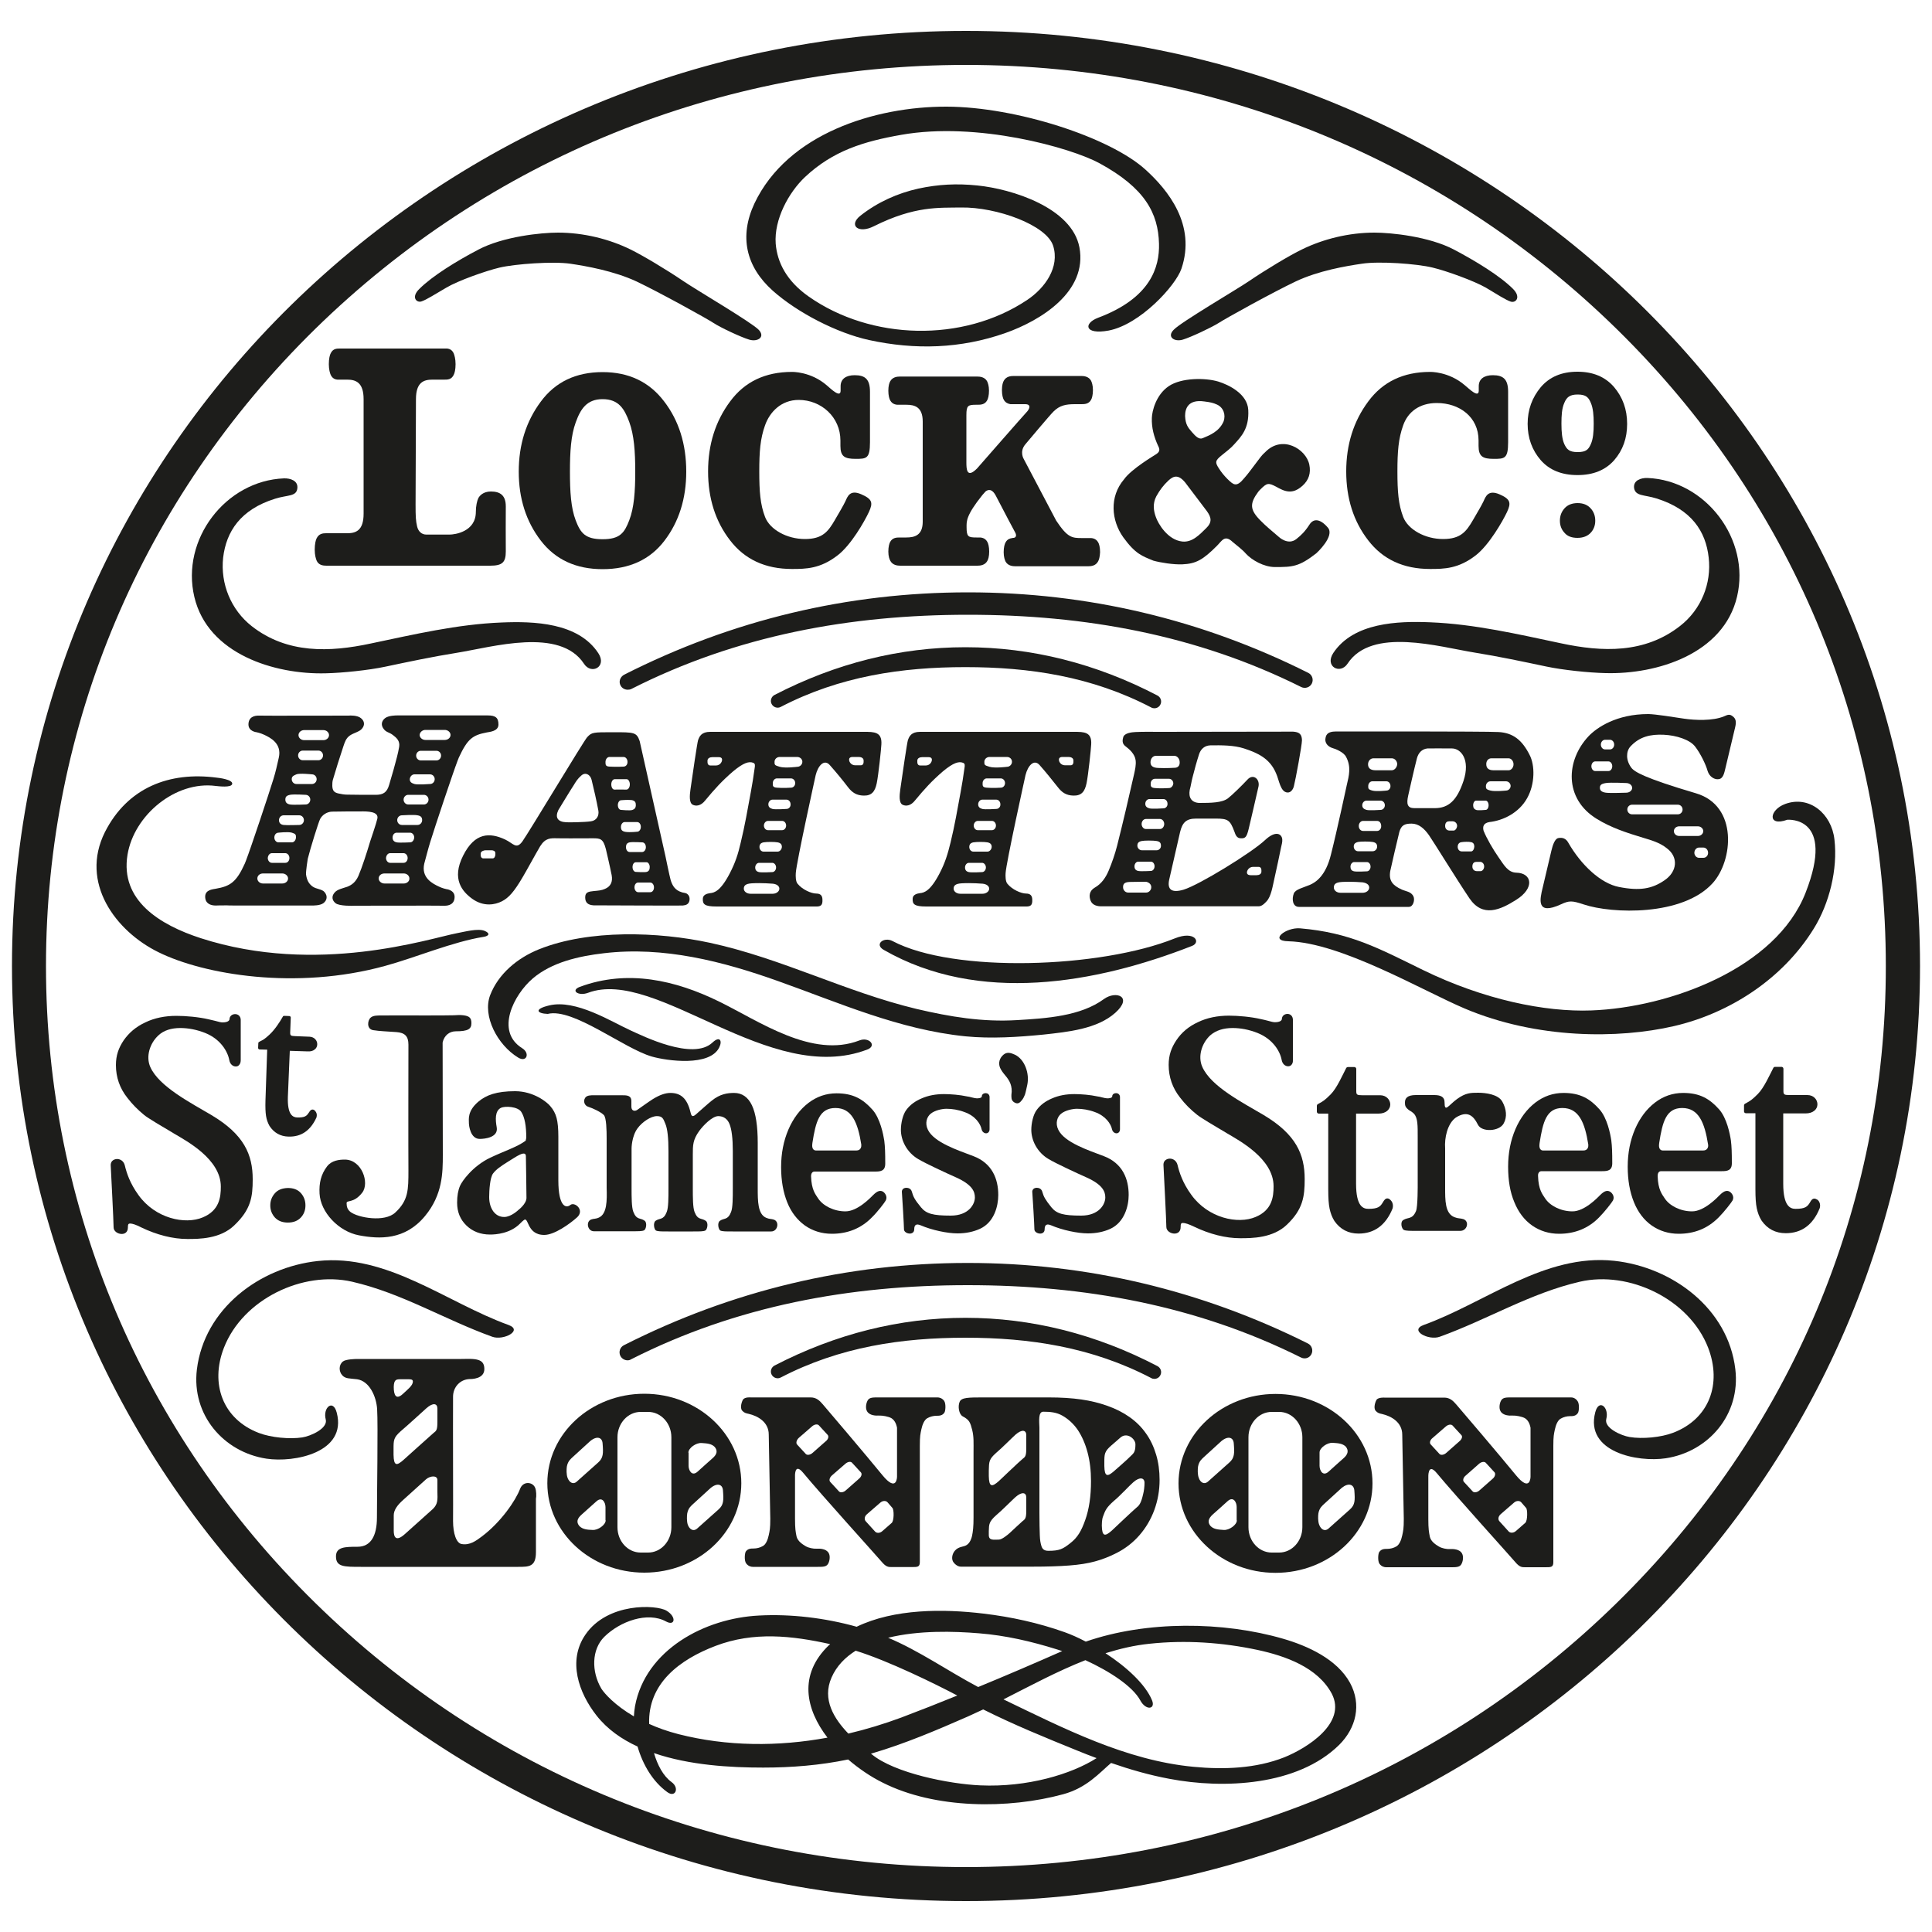 <?xml version="1.0" encoding="utf-8"?>
<!-- Generator: Adobe Illustrator 27.4.0, SVG Export Plug-In . SVG Version: 6.00 Build 0)  -->
<svg version="1.1" id="Layer_1" xmlns="http://www.w3.org/2000/svg" xmlns:xlink="http://www.w3.org/1999/xlink" x="0px" y="0px"
	 viewBox="0 0 1000 1000" style="enable-background:new 0 0 1000 1000;" xml:space="preserve">
<style type="text/css">
	.st0{fill:#1D1D1B;}
</style>
<path class="st0" d="M816.5,245.9c8.2,0,14.5-2.6,19-7.7c4.5-5.2,6.7-11.4,6.7-18.8c0-7.5-2.3-13.8-6.8-19.1
	c-4.6-5.3-10.9-7.9-18.9-7.9c-8.2,0-14.5,2.7-19,8c-4.5,5.4-6.8,11.7-6.8,19s2.3,13.6,6.8,18.8C802,243.3,808.3,245.9,816.5,245.9
	 M809.7,208.5c1.2-2.9,2.8-4.3,6.9-4.3c4.2,0,5.6,1.4,6.8,4.3c1.2,2.8,1.5,6.4,1.5,10.8c0,4.4-0.3,7.9-1.5,10.6
	c-1.2,2.7-2.4,4.1-6.8,4.1c-4.4,0-5.6-1.4-6.9-4.1c-1.2-2.7-1.5-6.3-1.5-10.6C808.2,215,808.4,211.4,809.7,208.5"/>
<path class="st0" d="M598.1,235.3c-0.4,0.3-12.5,7.4-16.3,12.8c-7.7,9-6.6,21.3-0.4,30c6.3,8.7,9.8,9.7,15.6,12.1
	c3.6,1,10.4,2.1,15,1.9c7.1-0.3,10.7-2.4,17.9-9.6c2.6-2.6,4-5.9,8.1-2c2,1.7,5.1,4,6.8,6c3.1,3.4,9.4,7,15.1,7
	c9.1,0,12.4-0.1,21.4-7.1c0,0,9.8-8.9,6-13.3c-3.9-4.6-7.4-4.9-9.5-1.6c-2.4,3.7-4.3,5.5-6.8,7.5c-4.4,3.5-9.2-1.2-9.2-1.2
	c-3.1-2.7-6.4-5.3-9.3-8.3c-5.6-5.6-5.8-8.8-1.2-15c0.3-0.4,0.7-0.8,1.1-1.2c3.4-3.4,4.1-3.5,8.3-1.3c0.7,0.4,1.4,0.8,2.1,1.1
	c4.9,2.5,8.3,1.1,11.4-1.7c3.2-2.9,4.4-6.5,3.5-10.9c-1.7-8.2-14.1-15.6-22.9-6.4c-1.7,1.4-3,3.4-4.4,5.2c-2.1,2.7-4.1,5.6-6.4,8.2
	c-4.1,5-5.6,3.4-8.7,0.4c-1.6-1.6-3.1-3.4-4.3-5.3c-2.1-3.2-2.2-4.1,1.3-6.9c2.3-1.9,4.7-3.6,6.6-5.8c3.5-3.9,7.7-8,7.2-17.7
	c-0.4-8.4-10.3-13.1-15.5-14.7c-6.6-2-19.1-2.1-25.7,2.4c-6.6,4.5-8.6,12.9-8.7,16.4c-0.2,5.1,1.1,9.8,3.2,14.4
	C600.6,232.9,600.2,234,598.1,235.3 M623.4,207.8c3.2,0.4,4.5,0.7,6.5,1.6c3.3,1.5,4.7,5.2,3.4,8.8c-2.3,5.2-7.2,7.1-10.8,8.6
	c-1.9,0.8-3.6-0.9-5.6-3.2c-2-2.3-3.3-3.9-3.5-8.3C613.4,211.3,615.1,206.6,623.4,207.8 M604.8,248.7c2.6-2.4,5.1-3.3,8.7,1.1
	c4.4,5.9,7.8,10.2,11.2,14.8c2.2,3.1,2.9,5.6-0.4,8.8c-3.4,3.3-7.1,7.4-12.3,6.9c-7.7-0.8-12.6-9.4-13.7-12.6
	c-1.2-3.2-1.8-7,0.2-10.8C600.2,253.8,602.2,251.1,604.8,248.7"/>
<path class="st0" d="M168.9,292.8l33.3,0l51.5,0c6.3,0,8.1-1.7,8.1-7.4c0-8.6-0.1-15.2,0-23.3c0-5.8-3-7.7-7.7-7.7
	c-4.1,0-5.9,2.3-6.5,3.4c-0.7,1.4-1.3,4.2-1.3,7.1c0,10.4-11,11.8-13.6,11.8h-12c-2.4,0-4.2-1.6-4.8-4.2c-0.7-3-0.8-5.1-0.8-11.4
	c0-6.4,0.2-54.5,0.2-54.5c0-8.9,4.2-10.1,8.5-10.1h6.2c1.7,0,3.6,0,4.8-2.4c0.5-0.9,1-2.8,1-5.6c0-2.8-0.6-4.7-1-5.7
	c-1.2-2.4-3.1-2.5-4.8-2.4l-27,0l25.8,0h-51.5l25.7,0l-27,0c-1.7,0-3.6,0-4.8,2.4c-0.5,0.9-1,2.8-1,5.7c0,2.8,0.6,4.7,1,5.6
	c1.2,2.4,3.1,2.5,4.8,2.4h3.7c4.3,0,8.5,1.3,8.5,10.1l0,59.3c0,8.9-4.2,10.1-8.5,10.1h-10.9c-1.7,0-3.7,0.2-4.9,2.6
	c-0.5,0.9-1,3-1,5.9c0,2.9,0.6,4.7,1,5.7C164.9,292.5,167.2,292.8,168.9,292.8"/>
<path class="st0" d="M311.9,192.6c-13.8,0-24.5,5.1-32,15.3c-7.6,10.2-11.4,22.3-11.4,36.2c0,13.9,3.8,25.8,11.4,35.7
	c7.6,9.9,18.3,14.8,32,14.8c13.8,0,24.5-4.9,32-14.7c7.5-9.8,11.3-21.8,11.3-35.8c0-14.2-3.8-26.4-11.5-36.4
	C336,197.6,325.4,192.6,311.9,192.6 M325.7,269.3c-2.5,6.5-4.8,9.8-13.8,9.8c-9,0-11.4-3.2-13.9-9.7c-2.5-6.5-3-14.9-3-25.3
	c0-10.2,0.5-18.7,3-25.5c2.5-6.9,5.7-12,13.9-12c8.4,0,11.3,5.1,13.8,11.8c2.5,6.8,3.1,15.3,3.1,25.7
	C328.8,254.4,328.2,262.8,325.7,269.3"/>
<path class="st0" d="M413.4,207c11.7,0,21.6,8.9,21.6,21c0,0,0,1.6,0,2.8c0,5.5,2.2,6.7,7.8,6.7c5.6,0,7.5,0,7.5-8.6l0-26.1
	c0-6.4-2.4-8.6-7.9-8.6c-4.6,0-7.3,2-7.3,5.7v2.3c0,4-5-0.9-7.1-2.7c-8.4-7.3-18.1-7-18.1-7c-13.8,0-24.5,5.1-32,15.3
	c-7.6,10.2-11.4,22.3-11.4,36.2c0,13.9,3.8,25.9,11.4,35.7c7.6,9.9,18.3,14.8,32,14.8c7.3,0,14.7-0.1,23.7-7.1
	c6.9-5.3,13.8-17.4,16.1-22.3c2.3-4.9,1.8-6.8-4-9.3c-5.8-2.5-7,1.2-8.1,3.6c-1.1,2.3-3,5.5-5.5,9.8c-3.5,6-6.4,9.8-15.5,9.8
	c-9.3,0-18.1-4.9-20.6-11.4c-2.5-6.5-3-13.2-3-23.6c0-10.2,0.5-17,3-23.9C398.4,213.3,404.3,207,413.4,207"/>
<path class="st0" d="M743.7,208.6c11.7,0,21.6,7.2,21.6,19.4c0,0,0,1.6,0,2.8c0,5.5,2.2,6.7,7.8,6.7c5.6,0,7.5,0,7.5-8.6l0-26.1
	c0-6.4-2.4-8.6-7.9-8.6c-4.6,0-7.3,2-7.3,5.7v2.3c0,4-4.9-0.9-7.1-2.7c-8.4-7.3-18.1-7-18.1-7c-13.8,0-24.5,5.1-32,15.3
	c-7.6,10.2-11.4,22.3-11.4,36.2c0,14,3.8,25.9,11.4,35.7c7.6,9.9,18.3,14.8,32,14.8c7.3,0,14.7-0.1,23.7-7.1
	c6.9-5.4,13.8-17.5,16.1-22.3c2.3-4.9,1.8-6.8-4-9.3c-5.8-2.4-7,1.2-8.1,3.6c-1.1,2.3-3,5.5-5.5,9.8c-3.5,6-6.4,9.8-15.5,9.8
	c-9.3,0-18.1-4.9-20.6-11.4c-2.5-6.5-3-13.2-3-23.6c0-10.2,0.5-17,3-23.9C728.7,213.3,734.6,208.6,743.7,208.6"/>
<path class="st0" d="M469.1,278.2h-3.4c-1.7,0-3.7,0.1-4.9,2.2c-0.5,0.8-1,2.6-1,5.1c0,2.5,0.6,4.1,1.1,4.9c1.2,2.1,3.5,2.4,5.1,2.4
	l25.7,0l14.2,0c1.6,0,3.9-0.3,5.1-2.4c0.5-0.8,1-2.4,1-4.9c0-2.5-0.5-4.3-1-5.1c-1.2-2.1-3.2-2.3-4.9-2.2h-0.7
	c-4.3,0-5.1-0.4-5.1-5.4c0-2.9-0.4-5.9,8.2-16.6l1.6-1.8c1.1-0.9,3.3-1.9,5.5,2.5c3.1,6.1,9.9,18.8,9.9,18.8s1.3,2.3-0.8,2.7
	c-0.2,0-0.5,0-0.8,0.1c-1.3,0.2-2.5,0.6-3.4,2.2c-0.5,0.8-1,2.6-1,5.1c0,2.5,0.6,4.1,1,4.9c1.2,2.1,3.5,2.4,5.1,2.4l14.2,0l23.4,0
	c1.7,0,3.9-0.3,5.1-2.4c0.5-0.8,1-2.4,1.1-4.9c0-2.5-0.5-4.3-1-5.1c-1.2-2.1-3.2-2.3-4.9-2.2h-3.4c-5.2,0-7.5-0.1-13.4-9l-16.8-31.9
	c0,0-2.4-3.8,0.8-7.6c0,0,12.9-15.4,14.6-17c3.2-3.2,6.4-3.8,11.1-3.8h3.4c1.7,0,3.7-0.1,4.9-2.2c0.5-0.8,1-2.6,1-5.1
	c0-2.5-0.6-4.1-1-4.9c-1.2-2.1-3.5-2.4-5.1-2.4l-20.7,0l-14.2,0c-1.7,0-3.9,0.3-5.1,2.4c-0.5,0.8-1,2.4-1,4.9c0,2.5,0.5,4.3,1,5.1
	c0.9,1.5,2.2,2,3.4,2.2h0h7.6c3.5,0,2.2,2.7,0.6,4.3c-1.2,1.2-25.5,29-25.5,29c-5.4,5.4-5.5,0.1-5.5-3.2v-24.4c0-5,0.8-5.4,5.1-5.4
	h0.7c1.7,0,3.7-0.1,4.9-2.2c0.5-0.8,1-2.6,1-5.1c0-2.5-0.6-4.1-1-4.9c-1.2-2.1-3.5-2.4-5.1-2.4l-14.2,0l-25.7,0
	c-1.7,0-3.9,0.3-5.1,2.4c-0.5,0.8-1,2.4-1,4.9c0,2.5,0.5,4.3,1,5.1c1.2,2.1,3.2,2.3,4.9,2.2h3.4c4.3,0,8.5,1.1,8.5,8.7l0,51.8
	C477.6,277.1,473.4,278.2,469.1,278.2"/>
<path class="st0" d="M816.5,278.4c2.9,0,5.2-0.9,6.8-2.6c1.6-1.7,2.4-3.8,2.4-6.3c0-2.5-0.8-4.7-2.4-6.4c-1.6-1.8-3.9-2.7-6.7-2.7
	c-2.9,0-5.2,0.9-6.8,2.7c-1.6,1.8-2.4,3.9-2.4,6.4c0,2.5,0.8,4.6,2.4,6.3C811.3,277.6,813.6,278.4,816.5,278.4"/>
<path class="st0" d="M82.1,492.9c23.3,11.5,71.1,19.8,117.4,7c15.4-4.2,35-12.5,50.9-15c2.9-0.5,3.3-1.9,0.4-3.1
	c-3.5-1.4-10.4,0.5-14.2,1.2c-14.3,2.7-72.3,22.1-132.7,2.6c-21.2-6.9-41.8-19.5-37.9-43.2c3.4-20.6,24.9-38.3,45.6-35.6
	c1.2,0.1,8.3,1.1,8.6-1.1c0.3-2.2-6.9-3.1-8.1-3.2c-24.4-3.2-46.1,5.1-57.8,28.2C41.2,456.9,59.8,482,82.1,492.9"/>
<path class="st0" d="M275.7,506.5c9.8-8.4,23.8-11.6,36.8-13.1c31-3.7,61.6,4.2,90.2,14.4c31.8,11.3,62.6,25.1,97,28.6
	c13.3,1.3,27.2,0.4,40.4-0.9c12.8-1.4,27.8-2.9,37.2-11.3c9.3-8.4,0.3-11.6-5.9-7.1c-12.1,8.9-29.9,10-44.9,10.9
	c-18,1.1-34.7-1.7-52.2-5.8c-36.6-8.8-69.8-26.2-106.8-34.2c-26.8-5.8-62.6-7-88.4,3.3c-11.5,4.6-21.2,12.9-25.4,23.8
	c-4.1,10.8,3.8,25.8,14.5,32.3c4.4,2.7,6.3-2.3,2-4.9C256.2,533.7,266,514.8,275.7,506.5"/>
<path class="st0" d="M457.5,491.7c49,28.1,109.5,17.5,159.5-2.1c4.7-1.8,1.5-8.1-8.9-3.9c-38.5,15.5-114.5,18.1-146.1,1.4
	C457.5,484.7,452.3,488.8,457.5,491.7"/>
<path class="st0" d="M283.5,524.8c13.1-3.3,39.5,18,54,22.1c7.8,2.2,29.9,5.3,34.8-4.8c1.7-3.5,0.2-6-3.5-2.5
	c-10.1,9.6-36.3-3.5-42.5-6.3c-9.9-4.5-28.3-16.2-42-12.9C276.2,522.3,277.9,524.6,283.5,524.8"/>
<path class="st0" d="M449,543.2c5-2,0.8-6.6-4.1-4.7c-24.6,9.5-51.8-9.9-72.9-20.2c-22.3-10.9-47.1-16.7-71.9-7.5
	c-5,1.9-0.7,4.9,4.2,3.1C339.7,500.5,398.4,562.7,449,543.2"/>
<path class="st0" d="M925.1,424.3c0.4,0,25-2,9.5,37.7c-15.3,39.3-70.6,59.5-110.9,61c-24.1,0.9-55.7-5.6-87.1-20.9
	c-22.9-11.2-37.7-19.4-63.7-21.6c-7.4-0.6-16.3,6.5-6,6.7c27.3,0.7,69.5,25.6,91.2,34.8c37.3,15.8,79.5,15.8,108.4,9.1
	c28.4-6.6,56.1-24.1,72.4-50.6c7.9-12.8,12.4-30.5,10.6-46c-1.5-13.4-13-22.9-25.4-18.4C915.7,419.1,914.6,428.1,925.1,424.3"/>
<path class="st0" d="M523.5,567.6c0,1.4,0.4,2.5,1.9,3.2c1.6,0.8,2.6-0.2,3.4-1.2c0.8-0.9,1.3-2,1.7-3c0.5-1.6,0.8-3.3,1.2-5
	c1.3-5.9-1.3-13.3-6.4-15.7c-2-0.9-4-1.6-5.9,0c-2,1.7-2.8,4.2-1.8,6.7c0.6,1.4,1.6,2.7,2.6,3.9c2.3,2.7,4,5.5,3.3,10.2
	C523.5,566.2,523.5,566.9,523.5,567.6"/>
<path class="st0" d="M235.9,533.8c6.4,0,8.1-1.2,8.1-4.2c0-2.8-1.1-3.7-4.2-4.1c-1.5-0.2-3.4-0.1-4.9,0c-4.9,0.2-29.7,0-37.3,0.1
	c-2.5,0-4.3,0-5.6,1c-1.8,1.3-2.4,6,1.1,6.6c3.8,0.6,6.9,0.6,12,1c4.5,0.3,6.3,2.2,6.3,6.5c0,2.9-0.1,55.8,0,65
	c0,10.1,0,15.6-6.8,21.9c-5.5,5.2-19.3,2.7-23.2-0.3c-1.5-1.2-2-2.6-2-4.5c-0.1-1.9,3.6,0.3,8.1-5.5c3.9-5.1-0.3-17.1-9-17.1
	c-2.9,0-6.8,0.4-9.2,3.5c-3.2,4.2-4.2,8.7-3.9,14.1c0.5,9.6,9.8,19.6,20.4,21.6c10.6,2,23.8,2.6,34.2-10c9.1-11,9.2-22.4,9.2-31.6
	c0,0-0.1-57.4-0.1-58.2C229.9,535.9,232.7,533.8,235.9,533.8"/>
<path class="st0" d="M753.6,578.4c6-3.7,9-1,11.4,3.8c2,3.9,11,3.5,13.3-0.7c1.9-3.4,1.4-7.5-0.7-11.3c-2.1-3.8-8.7-4.6-12.5-4.6
	c-3.8,0-6.5,0-11,3.3c-4.5,3.3-6.4,7.2-6.4,1.6c0-2.6-1.8-3.7-5.3-3.7h-9.6c-4.4,0-5.6,1.7-5.6,3.8c0,1.5,0.1,2.3,1.6,3.6
	c0.7,0.7,1.8,1,3,2.2c2.1,2.2,2,6.2,2,12.4v24c0,0,0.1,11.9-0.9,14.1c-1.9,4.4-4.1,3-6.6,4.6c-1.7,1.1-0.8,4.5,0.3,5.1
	c1.1,0.5,3.1,0.5,7.3,0.5c8.2,0,19.8,0,21.9,0c3.7,0,4.9-5,1.6-6.1c-1.6-0.5-2.6-0.2-4.6-1c-4.9-1.9-4.8-8.8-4.8-15.4v-20.2
	C747.6,589.1,749.1,581.6,753.6,578.4"/>
<path class="st0" d="M150,543.9l9.3,0.3c1.5,0.1,2.8-0.3,3.6-1c0.8-0.6,1.3-1.6,1.3-2.6c0.1-1.9-1.4-3.9-4-4l-7.5-0.3
	c-2.2-0.1-2.5-0.3-2.5-1.8l0.3-7.8c0-0.4-0.3-0.8-0.8-0.8l-2.6-0.1c-0.3,0-0.6,0.1-0.7,0.4c-1.6,2.8-4.1,6.7-6.9,9.3
	c-2.5,2.3-3.2,2.7-4.7,3.4l-0.7,0.4c-0.3,0.1-0.4,0.4-0.4,0.7l-0.1,2.4c0,0.4,0.3,0.8,0.8,0.8l3.9,0.1l-0.9,26.4
	c-0.1,3.3,0,6,0.3,7.9c0.3,1.9,0.9,3.6,1.8,5.2c2.3,3.5,5.6,5.4,9.8,5.5c6.6,0.2,11.4-3.1,14.5-9.9c0-0.1,0.7-1.9-0.7-3.4
	c-0.4-0.5-0.9-0.7-1.3-0.7c-0.9,0-1.4,0.7-1.8,1.4c-0.1,0.1-0.2,0.3-0.3,0.4c-1,1.5-1.9,2.4-5.9,2.3c-2.2-0.1-5.1-1.3-4.8-10.6
	L150,543.9z"/>
<path class="st0" d="M688.2,625.6c0.5,2.4,1.3,4.5,2.5,6.4c3,4.3,7.2,6.5,12.5,6.5c8.2,0,14.1-4.4,17.6-13c0-0.1,0.8-2.5-1-4.3
	c-0.6-0.6-1.1-0.9-1.7-0.9c-1.1,0-1.7,1-2.2,1.8c-0.1,0.2-0.2,0.3-0.3,0.5c-1.2,1.9-2.3,3.1-7.3,3.1c-2.8,0-6.4-1.3-6.4-13v-36.3
	h11.6c1.9,0,3.4-0.5,4.5-1.4c1-0.9,1.6-2,1.6-3.3c0-2.4-2-4.8-5.2-4.8h-9.3c-2.7,0-3.1-0.3-3.1-2.1v-11.5c0-0.6-0.5-1-1-1h-3.3
	c-0.4,0-0.7,0.2-0.9,0.5c-1.9,3.6-4.8,10.4-8.1,13.7c-3,3-3.9,3.5-5.7,4.5l-0.9,0.5c-0.3,0.2-0.5,0.5-0.5,0.9v3c0,0.6,0.5,1,1,1h4.9
	v39.3C687.5,620,687.7,623.3,688.2,625.6"/>
<path class="st0" d="M939.1,620.4c-1.1,0-1.7,1-2.1,1.7c-0.1,0.2-0.2,0.3-0.3,0.5c-1.2,1.9-2.3,3.1-7.3,3.1c-2.8,0-6.4-1.4-6.4-13
	v-36.4h11.6c1.9,0,3.4-0.5,4.5-1.4c1-0.8,1.6-2,1.6-3.3c0-2.4-1.9-4.8-5.2-4.8h-9.3c-2.7,0-3.1-0.3-3.1-2.1v-11.5c0-0.6-0.5-1-1-1
	h-3.3c-0.4,0-0.7,0.2-0.9,0.5c-1.9,3.6-4.8,10.3-8.1,13.6c-3,3-3.9,3.5-5.7,4.5l-0.9,0.5c-0.3,0.2-0.5,0.5-0.5,0.9v3
	c0,0.6,0.4,1,1,1h4.9v39.4c0,4.2,0.2,7.5,0.7,9.8c0.5,2.4,1.3,4.5,2.5,6.4c3,4.3,7.2,6.5,12.5,6.5c8.2,0,14.1-4.3,17.6-13
	c0-0.1,0.8-2.4-1-4.2C940.2,620.7,939.7,620.4,939.1,620.4"/>
<path class="st0" d="M295.2,623.7c-2.2,1.8-6.2,1-6.2-12.7v-22.7c0-4.1-0.3-7.3-0.9-9.6c-0.6-2.3-1.7-4.4-3.3-6.2
	c-1.6-2-8.6-7.7-18.2-7.7s-15,2-19.1,5.5c-5.6,4.8-4.8,9-4.8,10.9c0,1.5,0.8,8.3,5.6,8.3c2.8,0,9.7-0.8,8.8-6
	c-0.7-3.9-1-8.5,2.2-10.1c2.1-1,8.7-0.7,10.5,2.1c1.8,2.8,2.6,7.3,2.6,13.4l-0.3,1.5c-4.2,3.2-10.7,5.2-18.3,8.8
	c-9.1,4.3-14.7,12.2-15.7,14.6c-1,2.3-1.5,5.2-1.5,8.7c0,4.8,1.6,8.7,4.8,11.8c3.2,3.1,7.3,4.7,12.3,4.7c2.9,0,10.3-0.5,15.4-5.6
	c0.8-0.9,1.5-1.4,1.7-1.6c3.1-3.1,1.3,7.4,10.9,7.4c5.2,0,13.1-5.6,17.1-9.2C302.7,626.2,297.4,621.9,295.2,623.7 M268.4,626.2
	c0,0-3.8,3.7-7.4,3.7c-2.3,0-4.1-0.9-5.6-2.8c-1.4-1.9-2.2-4.4-2.2-7.5c0-3.4,0.4-10.1,2-12.2c1.5-2,3.8-3.7,8.2-6.4
	c3.6-2.2,8.8-6,8.8-2.5c0,0,0.3,18.6,0.3,21.6C272.4,623.2,268.4,626.2,268.4,626.2"/>
<path class="st0" d="M416.6,634.3c4,2.8,8.7,4.3,14,4.3c4.1,0,7.8-0.7,11.3-2.1c3.4-1.4,6.6-3.5,9.4-6.4c2.9-2.8,6.7-7.8,7.2-8.8
	c1-2.1-0.6-3.9-1.3-4.4c-1.4-0.9-2.9-0.7-5.2,1.6c-1.4,1.4-8.1,8.5-14.4,8.5c-6,0-11.7-2.9-14.2-6.8c-1.3-2-3.4-4.4-3.6-11.4
	c0-0.7,0.2-2.4,1.8-2.4h31.4c2.8,0,5.2-0.3,5.2-4.1c0-5.6-0.1-8.7-0.5-11.9c-0.5-3.2-2.1-11.5-6.1-16c-4.9-5.5-10-8.5-18.6-8.5
	c-5.4,0-10.3,1.7-14.6,5c-4.3,3.3-7.8,7.9-10.3,13.7c-2.5,5.8-3.8,12.3-3.8,19.5c0,7,1.1,13.1,3.2,18.3
	C409.5,627.4,412.6,631.4,416.6,634.3 M420.5,591.6c1.7-11,3.6-18.1,11.9-18.1c8.5,0,11.6,7.5,13.4,18.9c0.1,1-0.1,3.1-2.6,3.1
	h-20.7C420.1,595.5,420.3,592.9,420.5,591.6"/>
<path class="st0" d="M797.9,606.2h31.4c2.8,0,5.2-0.3,5.2-4.1c0-5.6-0.1-8.7-0.5-11.9c-0.5-3.3-2.1-11.5-6.1-16
	c-4.9-5.5-10-8.5-18.6-8.5c-5.4,0-10.3,1.7-14.6,5c-4.3,3.3-7.8,7.9-10.3,13.7c-2.5,5.8-3.8,12.3-3.8,19.5c0,7,1,13.1,3.2,18.3
	c2.1,5.2,5.2,9.3,9.2,12.1c4,2.8,8.7,4.3,14,4.3c4.1,0,7.8-0.7,11.3-2.1c3.4-1.4,6.6-3.5,9.4-6.4c2.8-2.8,6.7-7.8,7.2-8.8
	c1-2.1-0.6-3.9-1.4-4.4c-1.4-0.9-2.9-0.7-5.2,1.6c-1.4,1.4-8.1,8.5-14.4,8.5c-6,0-11.7-2.9-14.2-6.8c-1.3-2-3.4-4.4-3.6-11.4
	C796,608,796.2,606.2,797.9,606.2 M796.9,591.6c1.7-11,3.6-18.1,11.8-18.1c8.5,0,11.6,7.5,13.4,18.9c0.1,1-0.1,3.1-2.6,3.1h-20.7
	C796.5,595.5,796.7,592.9,796.9,591.6"/>
<path class="st0" d="M859.8,606.2h31.4c2.8,0,5.2-0.3,5.2-4.1c0-5.6-0.1-8.7-0.5-11.9c-0.5-3.3-2.1-11.5-6.1-16
	c-4.9-5.5-10-8.5-18.6-8.5c-5.4,0-10.3,1.7-14.6,5c-4.3,3.3-7.8,7.9-10.3,13.7c-2.5,5.8-3.8,12.3-3.8,19.5c0,7,1.1,13.1,3.2,18.3
	c2.1,5.2,5.2,9.3,9.2,12.1c4,2.8,8.7,4.3,14,4.3c4.1,0,7.8-0.7,11.3-2.1c3.4-1.4,6.5-3.5,9.4-6.4c2.8-2.8,6.7-7.8,7.2-8.8
	c1-2.1-0.6-3.9-1.4-4.4c-1.3-0.9-2.9-0.7-5.2,1.6c-1.4,1.4-8.1,8.5-14.4,8.5c-6,0-11.7-2.9-14.2-6.8c-1.3-2-3.4-4.4-3.6-11.4
	C858,608,858.1,606.2,859.8,606.2 M858.8,591.6c1.7-11,3.6-18.1,11.9-18.1c8.5,0,11.6,7.5,13.4,18.9c0.2,1-0.1,3.1-2.6,3.1h-20.7
	C858.4,595.5,858.6,592.9,858.8,591.6"/>
<path class="st0" d="M142.3,617.6c-1.6,1.8-2.4,3.9-2.4,6.3c0,2.5,0.8,4.5,2.4,6.3c1.6,1.7,3.8,2.6,6.7,2.6c2.9,0,5.1-0.9,6.7-2.6
	c1.6-1.7,2.4-3.8,2.4-6.3c0-2.5-0.8-4.6-2.4-6.4c-1.6-1.8-3.9-2.6-6.7-2.6C146.1,615,143.9,615.8,142.3,617.6"/>
<path class="st0" d="M638,532.1c4.1,0,8.5,0.8,13,2.6c7.9,3.2,11.6,9.5,12.4,14c0.4,2.1,1.9,3.2,3.3,3.2c0.7,0,1.3-0.2,1.7-0.7
	c0.4-0.4,0.9-1.2,0.8-2.5l0-21c-0.1-2-1.5-2.9-2.8-2.9c-1.4,0-2.8,0.9-2.9,2.5c0,1.6-2.6,1.8-3.6,1.8c-0.8,0-2.1-0.3-3.8-0.8
	c-1-0.3-2.1-0.5-3.4-0.8c-5.1-1.2-11.8-1.8-16.6-1.8c-5.9,0-11.4,1.1-16.1,3.4c-4.8,2.2-8.5,5.4-11.1,9.3c-2.6,3.9-4,7.7-4,12.8
	c0,6.3,2,12,5.9,16.9c2.5,3.3,5.5,6.3,8.8,8.9c1.7,1.4,8.7,5.6,15.5,9.6c6.2,3.7,24.1,13.1,24.1,27.4c0,5.4-0.7,12.3-9.3,15.9
	c-9.2,3.9-24.6,0.6-33.3-11.5c-4.5-6.2-6.2-11.6-7.1-15.4c-0.6-2.4-2.5-3.3-4-3.3c-1,0-1.9,0.4-2.5,1c-0.6,0.6-0.8,1.4-0.8,2.2
	c0.2,3.9,1.5,29.2,1.5,32.2c0,2,2.2,3.4,4.2,3.4c1.6,0,3.2-0.9,3.2-3.4c0-1.5,0.1-2.1,1.2-2.1c1.1,0,3,0.6,5.7,1.9
	c8.1,3.9,16.4,6,23.9,6c6,0,17,0,24.3-7.1c8.2-7.9,9.1-14.4,9.1-23.5c0-12.8-4.5-23.2-21.3-33.2c-10.8-6.4-27.2-14.7-31.7-24.9
	c-2.4-5.4-0.3-12.2,4.1-16.3C629.4,533.3,633.3,532.1,638,532.1"/>
<path class="st0" d="M130.8,610.4c0-12.8-4.5-23.2-21.3-33.2c-10.8-6.4-27.2-14.8-31.7-24.9c-2.4-5.4-0.3-12.2,4.1-16.3
	c2.8-2.7,6.8-3.9,11.4-3.9c4.1,0,8.5,0.8,13,2.6c7.9,3.2,11.6,9.6,12.4,14.1c0.4,2.1,1.9,3.2,3.3,3.2c0.7,0,1.3-0.2,1.7-0.7
	c0.4-0.4,0.9-1.2,0.9-2.5l0-21c-0.1-2-1.5-2.9-2.9-2.9c-1.4,0-2.8,0.9-2.9,2.5c0,1.6-2.6,1.8-3.6,1.8c-0.8,0-2.1-0.3-3.8-0.8
	c-1-0.2-2.1-0.5-3.4-0.8c-5.1-1.2-11.8-1.8-16.7-1.8c-5.9,0-11.4,1.1-16.1,3.4c-4.8,2.2-8.5,5.4-11.2,9.3c-2.6,3.9-4,7.7-4,12.8
	c0,6.3,2,12,5.9,16.9c2.5,3.3,5.5,6.3,8.8,9c1.7,1.4,8.7,5.6,15.5,9.6c6.2,3.7,24.1,13.1,24.1,27.4c0,5.4-0.7,12.3-9.3,15.9
	c-9.2,3.9-24.6,0.6-33.3-11.5c-4.5-6.2-6.2-11.6-7.1-15.4c-0.6-2.4-2.5-3.3-4-3.3c-1,0-1.9,0.4-2.5,1c-0.6,0.6-0.8,1.4-0.8,2.2
	c0.2,3.9,1.5,29.2,1.5,32.2c0,2,2.2,3.4,4.2,3.4c1.6,0,3.2-0.9,3.2-3.4c0-1.4,0.1-2,1.2-2s3,0.6,5.7,2c8.1,3.9,16.4,6,23.9,6
	c6,0,17,0,24.3-7.1C129.9,626,130.8,619.5,130.8,610.4"/>
<path class="st0" d="M310,630.2c-1.7,0.8-2.7,0.5-4,1c-2.9,1.1-1.9,6.1,1.4,6.1c1.8,0,12.5,0,19.6,0c3.7,0,5.4,0,6.4-0.5
	c1-0.5,1.7-4,0.2-5c-2.2-1.6-4.1-0.2-5.8-4.6c-0.9-2.3-0.9-7.6-0.9-12.2v-20.6c0,0,0-6.2,3.1-10.4c2.5-3.4,7-6.3,10-6.3
	c2.9,0,3.3,1.3,4.4,4c1.1,2.6,1.6,7.4,1.6,14.3v19.1c0,4.7,0,10-0.9,12.2c-1.7,4.4-3.6,3-5.8,4.6c-1.4,1.1-0.7,4.5,0.2,5
	c1,0.5,2.7,0.5,6.4,0.5l12.8,0c3.7,0,5.4,0,6.4-0.5c1-0.5,1.7-4,0.2-5c-2.2-1.6-4.1-0.2-5.8-4.6c-0.9-2.3-0.9-7.6-0.9-12.2v-17.5
	c0-4.8,0-7.6,3.3-12.2c2.1-2.9,6.7-7.6,9.8-7.7c2.8,0,4.8,1.4,5.9,4.1c1.1,2.7,1.7,7.4,1.7,14v19.3c0,4.7,0,10-0.9,12.2
	c-1.7,4.4-3.6,3-5.8,4.6c-1.5,1.1-0.7,4.5,0.2,5c1,0.5,2.7,0.5,6.5,0.5c7.2,0,18,0,19.9,0c3.3,0,4.4-5,1.4-6.1
	c-1.4-0.5-2.3-0.2-4.1-1c-4.3-1.9-4.3-8.7-4.3-15.3l0-23.4c0-8.8-1-15.3-3-19.5c-2-4.2-5.1-6.4-9.2-6.4c-3.4,0-7.3,0.5-11.6,4
	c-1.8,1.4-4.5,3.9-8.3,7.2c-2.2,1.9-2.4-0.2-2.7-1.2c-1.8-7.5-5.3-10-10.4-10c-2.7,0-5.7,1.1-9.1,3.2c-2.5,1.6-5.5,3.8-8.1,5.6
	c-1.2,0.8-3,0.6-3-1.7V570c0-3.1-2.4-3.1-5-3.1h-14.3c-1.8,0-3.7,0-4.6,1.3c-1.2,1.8-0.3,4,1.4,4.6c2.8,0.9,6.7,2.8,8.2,4.3
	c1.4,1.3,1.5,8.3,1.5,12.1v25.6C314.2,621.4,314.2,628.3,310,630.2"/>
<path class="st0" d="M492.1,629.2c-9.3,0-12.7-1-15.4-4.3c-3.3-4-4-5.5-4.7-8c-0.4-1.6-1.8-2.1-2.8-2.1c-0.7,0-1.4,0.2-1.8,0.6
	c-0.4,0.4-0.6,0.9-0.6,1.4c0.2,2.5,1.1,17.6,1.1,19.5c0,1.3,1.6,2.2,3,2.2c1.1,0,2.3-0.6,2.3-2.2c0-2.6,1.3-2.9,3.3-2.1
	c5.8,2.5,13.8,4.2,19.1,4.2c4.3,0,8.2-0.8,11.7-2.4c7.3-3.4,9.4-11.7,9.4-17.5c0-8.2-3.1-16.4-12.9-20.1
	c-8.2-3.1-20.3-7.1-23.5-13.6c-1.7-3.4-0.6-6.8,1.5-8.4c2.1-1.7,5.8-2.5,8.1-2.5c2.9,0,6.1,0.5,9.3,1.7c5.7,2,8.3,6.1,8.9,9
	c0.3,1.3,1.4,2,2.3,2c0.5,0,0.9-0.2,1.2-0.5c0.3-0.3,0.6-0.8,0.6-1.6l0-16.8c-0.1-1.3-1.1-1.9-2-1.9c-1,0-2,0.6-2,1.6
	c0,1-1.8,1.1-2.6,1.1c-0.6,0-1.5-0.2-2.7-0.5c-0.7-0.2-1.5-0.4-2.4-0.5c-3.6-0.8-8.4-1.2-11.9-1.2c-4.2,0-8.1,0.7-11.5,2.2
	c-3.4,1.4-6.1,3.4-8,6c-1.9,2.5-2.8,7.1-2.8,10.3c0,5.4,3,11.6,8.9,15.1c4,2.4,15.1,7.5,19.6,9.5c8.5,3.8,9.8,7.4,9.8,10.4
	C504.6,623.3,501.4,629.2,492.1,629.2"/>
<path class="st0" d="M559.6,629.2c-9.3,0-12.7-1-15.4-4.3c-3.2-4-4-5.5-4.7-8c-0.4-1.6-1.8-2.1-2.8-2.1c-0.7,0-1.4,0.2-1.8,0.6
	c-0.4,0.4-0.6,0.9-0.6,1.4c0.2,2.5,1.1,17.6,1.1,19.5c0,1.3,1.6,2.2,3,2.2c1.1,0,2.3-0.6,2.3-2.2c0-2.6,1.3-2.9,3.3-2.1
	c5.8,2.5,13.8,4.2,19.1,4.2c4.3,0,8.2-0.8,11.7-2.4c7.2-3.4,9.4-11.7,9.4-17.5c0-8.2-3.1-16.4-12.9-20.1
	c-8.2-3.1-20.3-7.1-23.5-13.6c-1.7-3.4-0.6-6.8,1.5-8.4c2.1-1.7,5.9-2.5,8.1-2.5c2.9,0,6.1,0.5,9.3,1.7c5.6,2,8.3,6.1,8.9,9
	c0.3,1.3,1.4,2,2.3,2c0.5,0,0.9-0.2,1.2-0.5c0.3-0.3,0.6-0.8,0.6-1.6l0-16.8c-0.1-1.3-1.1-1.9-2-1.9c-1,0-2,0.6-2,1.6
	c0,1-1.8,1.1-2.6,1.1c-0.6,0-1.5-0.2-2.7-0.5c-0.7-0.2-1.5-0.4-2.4-0.5c-3.6-0.8-8.4-1.2-11.9-1.2c-4.2,0-8.1,0.7-11.5,2.2
	c-3.4,1.4-6.1,3.4-8,6c-1.9,2.5-2.8,7.1-2.8,10.3c0,5.4,3,11.6,8.9,15.1c4,2.4,15.1,7.5,19.6,9.5c8.5,3.8,9.8,7.4,9.8,10.4
	C572.1,623.3,568.9,629.2,559.6,629.2"/>
<path class="st0" d="M244.4,465.2c6,4.3,11.9,3.1,15.4,1.3c3.5-1.8,6.3-4.9,10.8-12.6c1.8-3,6.8-12.2,9-15.9
	c2.7-4.3,5.3-4.2,8.9-4.1c0,0,11.5,0.1,18.3,0c3.8,0,5.4,0.1,6.8,5.6c0,0,2.1,8.9,3,13.5c0.6,3.3-0.4,5.8-3.5,7.1
	c-1.8,0.8-3.5,0.9-5.7,1.1c-2.9,0.3-4.5,0.6-4.5,3.3c0,2.7,1.4,3.9,4.3,4.1c0,0,45.6,0.2,46.2,0.1c1.7-0.2,2.9-0.6,3.4-2.3
	c0.4-1.7-0.1-3.1-1.4-3.9c-0.7-0.4-1.9-0.4-2.6-0.7c-3.3-1-4.8-3.3-5.7-6.4c-0.5-1.7-2.7-12.4-2.7-12.4l-13.3-59.4
	c-1.6-4.6-2.8-4.6-13.7-4.6c-10.5,0-11.1,0-13.5,2.6c-1.7,1.8-29.9,48.8-33.5,53.9c-3.2,4.4-4.7,1-9-1c-7.8-3.6-15.6-3.8-21.7,8.4
	C233.6,455,239.3,461.5,244.4,465.2 M338.5,459.3c0,1.4-0.8,2.5-1.9,2.5h-6.3c-1,0-1.9-1.1-1.9-2.5c0-1.4,0.8-2.5,1.9-2.5h6.3
	C337.6,456.8,338.5,457.9,338.5,459.3 M336.3,448.8c0,1.4-0.5,2.2-1.6,2.5c-1.2,0.3-5.6,0-5.6,0c-0.9,0-1.7-1.1-1.7-2.5
	c0-1.4,0.7-2.5,1.7-2.5h5.6C335.5,446.3,336.3,447.4,336.3,448.8 M334.3,438.5c0,1.4-0.9,2.5-1.9,2.5h-6.5c-1.1,0-1.9-1.1-1.9-2.5
	c0-1.4,0.5-2.2,1.9-2.5c1.4-0.3,6.5,0,6.5,0C333.5,436,334.3,437.1,334.3,438.5 M329.8,425.5c1.1,0,1.9,1.1,1.9,2.5
	c0,1.4-0.9,2.5-1.9,2.5c0,0-3.5,0.4-5.9,0.1c-2.1-0.3-2.5-1.2-2.5-2.6c0-1.4,0.9-2.5,1.9-2.5H329.8z M329.1,416.7
	c0,1.4-0.6,2.1-1.7,2.5c-1.1,0.5-5.9,0-5.9,0c-1,0-1.7-1.1-1.7-2.5c0-1.4,0.8-2.5,1.7-2.5c0,0,3-0.3,5.3-0.1
	C328.8,414.4,329.1,415.4,329.1,416.7 M326,406c0,1.5-0.8,2.7-1.8,2.7c0,0-5-0.1-6,0c-1.1,0.1-1.8-1.2-1.8-2.7s0.8-2.7,1.8-2.7h6
	C325.2,403.2,326,404.5,326,406 M315.5,391.8h7.2c1.2,0,2.1,1.1,2.1,2.6c0,1.4-0.9,2.4-2.1,2.4c0,0-3.5,0.2-7.2,0
	c-2.1-0.1-2.1-1-2.1-2.4C313.4,393,314.3,391.8,315.5,391.8 M289,419.3c0,0,6.6-10.9,7.9-12.8c1.1-1.8,2-3.4,4-5.1
	c2.1-1.9,4.6-0.5,5.3,2.2c1.3,5.3,2.5,10.6,3.5,15.9c0.5,2.7-0.9,5.2-3.8,5.6c-3.3,0.5-11.5,0.6-12.8,0.5
	C288.6,425.4,287.2,423.1,289,419.3 M248.8,441.8c0-1.2,1.7-1.7,2.5-1.7h3.1c0.8,0,2,0.3,2,1.5v0.6c0,1.2-0.6,2.1-1.4,2.1h-4.8
	c-0.8,0-1.4-0.6-1.4-1.8V441.8z"/>
<path class="st0" d="M222.7,435.8c2.3-7.5,11.7-35.7,14.2-42.2l0.6-1.5c4.5-9.7,7.1-11.6,14.5-13c1.5-0.3,6-0.6,6-4.1
	c0-3.6-1.6-4.7-5.6-4.7h-46.7c-0.8,0-4.7,0-6.5,1.5c-1.8,1.5-2.1,3.6-0.6,5.5c1.3,1.8,2.7,1.6,4.7,3.1c2,1.5,3.8,3.1,3.3,6.2
	c-0.5,3.2-1.9,8.1-1.9,8.1c-0.5,2-1.4,5.2-2.4,8.5l-0.9,3.1c-1.1,3.7-2.9,5.1-6.9,5.1c-5,0-9.9,0-14.9-0.1c-1.5,0-2.9-0.3-4.4-0.6
	c-2.3-0.5-3.1-1.5-3.2-3.9c0-1.1,0-2.2,0.3-3.2c1.7-5.8,3.5-11.5,5.4-17.2c0.8-2.4,1.4-4.3,3.4-5.7c2-1.4,5-1.9,6.3-3.6
	c1.6-1.9,1.2-4-0.6-5.4c-1.8-1.5-5.5-1.4-6.4-1.3c-0.9,0-46.3,0.1-46.3,0c-2.7-0.1-5.5,0.9-5.5,4.6c0,3.6,4.2,4,4.2,4s2,0.4,3.9,1.3
	c3.2,1.5,9.3,4.5,7.6,11.9c-1,4.3-1.5,6.9-2.8,11.1c-2.3,7.5-11.7,35.7-14.2,42.2l-0.6,1.5c-4.4,9.7-7.6,11.7-15,13
	c-1.5,0.3-5.5,0.5-5.5,4.1c0,3.6,2.8,4.6,5.5,4.6c0-0.1,10.3-0.1,21.2-0.1h0.1c-8.6,0-15.7,0-15.7,0.1l43.1,0c-0.2,0-3.4,0-7.9,0
	c4.9,0,8.4,0,8.6,0c0.9,0,4.6,0.1,6.4-1.3c1.8-1.5,2.1-3.6,0.6-5.5c-1.3-1.8-4.4-1.6-6.4-3.1c-2-1.5-2.9-3.4-3.3-6.2
	c-0.1-2,0.9-8.1,0.9-8.1c1.3-5.3,5.6-19.1,6.4-20.6c1.1-2.1,3.5-3.7,6.1-3.8c3.7-0.1,10.5-0.1,14.5-0.1c4-0.1,9.9,0,9,3.8
	c-0.4,2-3.7,11.7-3.7,11.7c-1.7,5.7-4.1,13.2-6.1,17.9c-1.5,3.3-3.5,4.7-5.8,5.6c-2.3,0.8-5.2,1.3-6.6,3.1c-1.6,1.9-1.2,4,0.6,5.4
	c1.8,1.5,8.9,1.4,9.8,1.3c0.9,0,46.3-0.1,46.3,0c2.7,0.1,5.5-0.9,5.5-4.6c0-3.6-4.3-4-4.3-4s-2-0.4-3.8-1.3
	c-3.2-1.5-9.3-4.5-7.6-11.9C220.8,442.7,221.4,440,222.7,435.8 M140.7,441.6h7c1.1,0,2.1,1.1,2.1,2.5c0,1.4-0.9,2.5-2.1,2.5h-7
	c-1.1,0-2.1-1.1-2.1-2.5C138.7,442.7,139.6,441.6,140.7,441.6 M136.1,452.1h10c1.6,0,3,1.2,3,2.6c0,1.4-1.3,2.6-3,2.6h-10
	c-1.6,0-2.9-1.2-2.9-2.6C133.2,453.2,134.5,452.1,136.1,452.1 M151.5,468.5h0.6H151.5z M151.1,436h-7c-1.1,0-2.1-1.1-2.1-2.5
	c0-1.4,0.9-2.5,2.1-2.5c0,0,5-0.6,7,0c2,0.6,2.1,1.1,2.1,2.5C153.1,434.9,152.2,436,151.1,436 M154.9,427c0,0-6.6,0.2-8.1,0
	c-1.6-0.2-2.4-1.1-2.4-2.5s1.1-2.5,2.4-2.5h8.1c1.3,0,2.4,1.1,2.4,2.5S156.2,427,154.9,427 M158.2,416.4c0,0-6.5,0.3-8.1,0
	c-1.6-0.3-2.4-1.1-2.4-2.5c0-1.4,0.5-2.1,2.4-2.5c1.9-0.4,8.1,0,8.1,0c1.3,0,2.4,1.1,2.4,2.5C160.6,415.3,159.5,416.4,158.2,416.4
	 M161.5,405.8h-8.1c-1.3,0-2.4-1.1-2.4-2.5c0-1.4,0.8-1.8,2.4-2.5c1.5-0.7,8.1,0,8.1,0c1.3,0,2.4,1.1,2.4,2.5
	C163.9,404.7,162.8,405.8,161.5,405.8 M164.8,393.5h-8.1c-1.3,0-2.4-1.1-2.4-2.5c0-1.4,1.1-2.5,2.4-2.5h8.1c1.3,0,2.4,1.1,2.4,2.5
	C167.2,392.4,166.1,393.5,164.8,393.5 M167.4,383.1h-10c-1.6,0-2.9-1.2-2.9-2.6c0-1.4,1.3-2.6,2.9-2.6h10c1.6,0,2.9,1.2,2.9,2.6
	C170.3,381.9,169,383.1,167.4,383.1 M220.2,377.8h10c1.6,0,3,1.2,3,2.6c0,1.4-1.3,2.6-3,2.6h-10c-1.6,0-3-1.2-3-2.6
	C217.3,379,218.6,377.8,220.2,377.8 M217.8,388.6h8.1c1.3,0,2.4,1.1,2.4,2.5c0,1.4-1.1,2.5-2.4,2.5h-8.1c-1.3,0-2.4-1.1-2.4-2.5
	C215.4,389.7,216.5,388.6,217.8,388.6 M214.5,400.8h8.1c1.3,0,2.4,1.1,2.4,2.5c0,1.4-1.1,2.5-2.4,2.5c0,0-6.5,0.5-8.1,0
	c-1.6-0.5-2.4-1.1-2.4-2.5C212.2,402,213.2,400.8,214.5,400.8 M201.9,441.6h7c1.1,0,2.1,1.1,2.1,2.5c0,1.4-0.9,2.5-2.1,2.5h-7
	c-1.1,0-2.1-1.1-2.1-2.5C199.9,442.7,200.8,441.6,201.9,441.6 M209,457.3h-10c-1.6,0-3-1.2-3-2.6c0-1.5,1.3-2.6,3-2.6h10
	c1.6,0,2.9,1.2,2.9,2.6C212,456.1,210.6,457.3,209,457.3 M212.3,436c0,0-5.6,0.3-7,0c-1.4-0.3-2.1-1.1-2.1-2.5
	c0-1.4,0.9-2.5,2.1-2.5h7c1.1,0,2.1,1.1,2.1,2.5C214.3,434.9,213.4,436,212.3,436 M216.1,427H208c-1.3,0-2.4-1.1-2.4-2.5
	s1.1-2.5,2.4-2.5c0,0,6.4-0.4,8.1,0c1.8,0.3,2.4,1.1,2.4,2.5S217.4,427,216.1,427 M219.4,416.4h-8.1c-1.3,0-2.4-1.1-2.4-2.5
	c0-1.4,1.1-2.5,2.4-2.5h8.1c1.3,0,2.4,1.1,2.4,2.5C221.8,415.3,220.7,416.4,219.4,416.4"/>
<path class="st0" d="M770.9,425.5c7.2-0.8,15.3-4.8,19.5-12.3c4.2-7.4,4.1-17.2,1.3-22.5c-3.8-7.5-8.4-11.4-16.1-11.8
	c-6.7-0.4-84-0.3-84-0.3c-5,0-5.4,2.2-5.6,4.1c-0.1,1.6,0.9,3.7,4,4.6c0.9,0.2,5.4,1.9,6.7,4.4c2.8,5.2,1.5,9.9,0.4,14.6
	c0,0-5.1,23.8-8.2,36c-2.7,11.1-7.9,14.4-10.9,15.7c-3.6,1.5-7.4,2.3-8.3,4.4c-1.2,3-0.6,7,2.6,7c1.2,0,56.9,0,56.9,0
	c2.4,0,3.2-3.8,2.4-5.4c-1.2-2.6-4-2.6-6.1-3.6c-4.6-2.1-6.8-4.5-5.9-9.6c0.7-3.3,3.7-16.2,4.7-20.2c1-3.4,2.6-4.3,6.3-4.3
	c3.7,0,6.6,2.5,9.1,6.1c2.5,3.6,14.1,22.5,20.9,32.6c6.9,10.1,16,5.9,24.1,0.8c9.8-6.1,8.3-13.9,0.2-14.1c-4.4-0.1-6.4-3.9-9.2-7.9
	c-2.8-4-6.2-9.8-7.8-13.8C767.3,427.8,767.9,426,770.9,425.5 M705.3,462.1h-11.5c-1.9,0-3.4-1.2-3.4-2.7c0-1.5,0.6-2.7,4.2-2.9
	c5-0.3,10.7,0.2,10.7,0.2c2,0.3,3.4,1.2,3.4,2.7C708.7,460.9,707.2,462.1,705.3,462.1 M707.5,451c0,0-5.2,0.3-6.6,0
	c-1.4-0.3-1.9-1.1-1.9-2.4c0-1.3,0.9-2.4,1.9-2.4h6.6c1.1,0,1.9,1.1,1.9,2.4C709.4,449.9,708.5,451,707.5,451 M710.5,440.6h-7.6
	c-1.2,0-2.2-1.1-2.2-2.4c0-1.3,0.6-2,2.2-2.4c1.3-0.3,6-0.3,7.6,0c1.7,0.3,2.3,1.1,2.3,2.4C712.8,439.5,711.8,440.6,710.5,440.6
	 M712.8,430.1h-7.3c-1.2,0-2.2-1.1-2.2-2.6c0-1.4,1-2.6,2.2-2.6h7.3c1.2,0,2.1,1.1,2.1,2.6C715,428.9,714,430.1,712.8,430.1
	 M714.6,419.2c0,0-5.9,0.4-7.3,0c-1.4-0.4-2.2-1.1-2.2-2.4c0-1.3,1-2.4,2.2-2.4h7.3c1.2,0,2.2,1.1,2.2,2.4
	C716.8,418.1,715.8,419.2,714.6,419.2 M717.6,409.2c0,0-5.1,0.6-7.3,0c-2.2-0.6-2.1-1.1-2.1-2.4c0-1.3,1-2.4,2.1-2.4h7.3
	c1.2,0,2.1,1.1,2.1,2.4C719.8,408.1,718.8,409.2,717.6,409.2 M720.3,398.7c0,0-4.5,0-8.2,0c-3.1,0-4-1.4-4-3.1
	c0-1.7,1.2-3.1,2.8-3.1h9.5c1.5,0,2.8,1.4,2.8,3.1C723,397.3,721.8,398.7,720.3,398.7 M771.9,392.5h8.9c1.4,0,2.6,1.4,2.6,3.1
	c0,1.7-1.2,3.1-2.6,3.1c0,0-4.2,0-7.7,0c-2.9,0-3.8-1.4-3.8-3.1C769.2,393.8,770.4,392.5,771.9,392.5 M771.5,404.4h8
	c1.3,0,2.4,1.1,2.4,2.4c0,1.3-1.1,2.4-2.4,2.4c0,0-5.6,0.6-8,0c-2.4-0.6-2.4-1.1-2.4-2.4C769.2,405.4,770.2,404.4,771.5,404.4
	 M732.1,418.3c-3.7,0-4.2-2.2-3.2-6.6c0.5-2.2,3.2-14.3,4.5-19.2c0.7-2.7,2.5-4.8,5.4-5.1c1.2,0,8.7-0.1,12.8,0
	c4.4,0,9.6,5.6,5.9,16.8c-3.4,10.2-7.8,14.1-14.9,14.1H732.1z M752.4,429.9c-0.8,0-2.1,0-2.1,0c-1.1,0-2.3-0.7-2.3-2.4
	c0-2,1.2-2.4,2.1-2.4c1,0,1.9,0,1.9,0c0.6,0,2.2,0.6,2.2,2.4C754.1,428.8,753.2,429.9,752.4,429.9 M761.4,440.7h-4.7
	c-1.4,0-2.2-1.1-2.2-2.4c0-1.4,0.8-2.3,2-2.4c1.1-0.2,3.8-0.3,5,0c1.2,0.3,1.6,1.1,1.6,2.4C763,439.6,762.3,440.7,761.4,440.7
	 M768.2,448.5c0,1.3-0.9,2.3-1.7,2.4c-0.8,0-2.1,0-2.1,0c-1.1,0-2.3-0.7-2.3-2.4c0-2,1.2-2.4,2.1-2.4c1,0,1.9,0,1.9,0
	C766.6,446,768.2,446.6,768.2,448.5 M764,419.2c-1-0.4-1.5-1.1-1.5-2.4c0-1.3,0.7-2.4,1.5-2.4h5c0.8,0,1.5,1.1,1.5,2.4
	c0,1.3-0.7,2.4-1.5,2.4C769,419.2,764.9,419.6,764,419.2"/>
<path class="st0" d="M861.6,455.6c-6.5,4.5-12.9,5.6-23.6,3.5c-9.4-1.8-19.6-11.3-26.3-23c-1.1-2-2.9-2.8-5.2-2.3
	c-1.7,0.4-2.8,3.5-3.5,6.5c-0.7,3-2.7,11.6-4.5,19.1c-1.5,6.1-3.5,14.6,9.4,8.7c4.3-2,5.7-2,11.7,0c14.9,5,51.3,6.1,66.8-10.9
	c10.7-11.7,13.3-40.2-8.6-46.6c-26.7-7.9-31.8-11.1-33.4-13.2c-3-4-2.7-8.5-0.6-10.9c4.8-5.3,10.6-6.5,17.3-6.2
	c6.7,0.3,13.5,2.6,16.2,6c2.9,3.7,5.7,9.6,6.5,12.6c1,3.4,3.9,4.7,5.7,4.4c2.5-0.2,3-3.4,3.6-5.8c0.6-2.4,5-21,5-21
	c0.7-2.9,0.4-4.5-1.2-5.7c-1.6-1.3-2.6-0.9-4.6,0c-5.8,2.4-14.9,2-20.5,1.2c-5.3-0.8-15.2-2.4-18.7-2.4c-16.3,0-26.5,6.9-30.8,11.4
	c-11.9,12.6-12.8,32.4,4.1,42.8c7.4,4.6,15.7,7.3,24,9.8c4.3,1.3,8.7,2.5,12.4,5.5C868.8,443.6,868.2,451.1,861.6,455.6
	 M884.1,441.4c0,1.5-1.1,2.6-2.4,2.6h-2.3c-1.3,0-2.4-1.2-2.4-2.6c0-1.5,1.1-2.7,2.4-2.7h2.3C883,438.7,884.1,439.9,884.1,441.4
	 M830.8,382.9h2.5c1.2,0,2.2,1.1,2.2,2.5s-1,2.5-2.2,2.5h-2.5c-1.2,0-2.2-1.1-2.2-2.5S829.6,382.9,830.8,382.9 M825.7,399.1
	c-1.1,0-2-1.1-2-2.5c0-1.4,0.9-2.5,2-2.5h6.8c1.1,0,2,1.1,2,2.5c0,1.4-0.9,2.5-2,2.5H825.7z M831.2,410.3c-2.1-0.3-3.1-1.1-3.1-2.5
	c0-1.4,0.6-2.1,3.1-2.5c2.5-0.4,10.5,0,10.5,0c1.7,0,3.1,1.1,3.1,2.5c0,1.4-1.4,2.5-3.1,2.5C841.6,410.3,833.3,410.6,831.2,410.3
	 M844.8,421.5c-1.4,0-2.5-1.1-2.5-2.5c0-1.4,1.1-2.5,2.5-2.5h23.6c1.4,0,2.5,1.1,2.5,2.5c0,1.4-1.1,2.5-2.5,2.5H844.8z M866.4,430.2
	c0-1.4,1.2-2.5,2.8-2.5h9.6c1.5,0,2.8,1.1,2.8,2.5c0,1.4-1.3,2.5-2.8,2.5h-9.6C867.6,432.7,866.4,431.6,866.4,430.2"/>
<path class="st0" d="M617.3,402.2c1-4,2.1-8,3.4-12c0.9-2.6,2.9-4.3,5.7-4.4c5.8-0.1,12.3-0.1,17.5,1.6c7.1,2.3,13.4,5.2,16.6,12.9
	c1.6,3.5,2.2,9.7,5.9,9.9c1.8,0.1,2.9-1.7,3.3-3.2c0.9-3.5,4.2-21.3,4.2-23.9c-0.1-3.1-1.4-4.2-4.6-4.4c-0.5,0-1.1,0-1.6,0
	c-22.5,0-45.1,0.1-67.6,0.1c-4.1,0-8.3-0.1-12.4,0.1c-2,0.1-5.6,0.5-6.3,2.6c-0.4,1.4-0.8,3.4,1.2,4.8c2,1.5,4.8,4,5.2,7.2
	c0.3,2.4-0.3,4.9-0.8,7.2c-2.8,12.4-5.7,24.8-8.8,37.1c-1.1,4.3-2.6,8.6-4.3,12.7c-1.5,3.6-3.7,6.9-7.2,8.9c-3,1.7-3.1,4.5-2.2,6.8
	c0.9,2.3,3.4,3,6,2.9l79.7,0c2.1,0.1,3,0,5.4-2.6c2.4-2.6,3.1-7.8,4.1-12.1c1.2-5.3,2.3-10.6,3.4-15.9c0.3-1.3,0.7-2.7,0.6-4
	c-0.2-2.9-3.4-4.9-9,0.4c-6.8,6.4-33.9,23.1-42.1,25.6c-6.1,1.8-8.6,0-7.4-5.3l5.6-24.5c1.2-5,3.2-7,8.3-7h10.3
	c6.2,0,7.3,0.8,9.5,6.7c0.6,1.7,1.2,3.5,3.4,3.5c2.4,0.1,3-0.8,4-4.8c0,0,4.4-18.7,5.1-22c0.8-3.9-2.8-6.8-5.7-3.6
	c-2.9,3.1-7.9,8-10.1,9.7c-3,2.3-8.7,2.4-14.9,2.4c-4-0.2-5.6-2.8-4.9-6.7C616.4,406.7,616.7,404.4,617.3,402.2 M645.7,450.5
	c0.7-1.4,2-1.8,2.7-1.8h3.1c0.8,0,1.4,0.6,1.4,1.8v0.7c0,1.2-1.2,1.8-2.5,1.8h-3.1C644.4,452.9,645.7,450.5,645.7,450.5 M593.2,462
	H584c-1.5,0-2.7-1.2-2.7-2.8c0-1.5,0.5-2.6,3.4-2.7c3.7-0.1,8.5-0.1,8.5-0.1c1.5,0.3,2.7,1.3,2.7,2.8
	C595.9,460.7,594.7,462,593.2,462 M595.7,450.8c0,0-5.2,0.3-6.6,0c-1.3-0.3-1.9-1.1-1.9-2.4c0-1.3,0.9-2.4,1.9-2.4h6.6
	c1.1,0,1.9,1.1,1.9,2.4C597.6,449.7,596.7,450.8,595.7,450.8 M598.7,440.1h-7.7c-1.2,0-2.3-1.1-2.3-2.4c0-1.3,0.6-2.1,2.3-2.4
	c1.3-0.3,6-0.3,7.7,0c1.7,0.3,2.2,1.1,2.2,2.4C601,439,599.9,440.1,598.7,440.1 M600.4,429.1h-7.3c-1.2,0-2.2-1.2-2.2-2.6
	c0-1.4,1-2.6,2.2-2.6h7.3c1.2,0,2.2,1.2,2.2,2.6C602.6,427.9,601.6,429.1,600.4,429.1 M602.2,418.4c0,0-5.9,0.4-7.3,0
	c-1.4-0.4-2.1-1.1-2.1-2.4c0-1.3,1-2.4,2.1-2.4h7.3c1.2,0,2.1,1.1,2.1,2.4C604.4,417.3,603.4,418.4,602.2,418.4 M605.1,407.9
	c0,0-4.5,0.3-7.3,0c-2.3-0.2-2.2-1.1-2.2-2.4c0-1.3,1-2.4,2.2-2.4h7.3c1.2,0,2.2,1.1,2.2,2.4C607.2,406.8,606.2,407.9,605.1,407.9
	 M608,397.4c0,0-4.4,0.3-8.4,0.1c-3.1-0.1-4.1-1.2-4.1-3c0-1.8,1.2-3.3,2.8-3.3h9.5c1.5,0,2.8,1.5,2.8,3.3
	C610.7,396.4,609.6,397.4,608,397.4"/>
<path class="st0" d="M422.2,401.2c1.2-4.9,4.4-8.5,7.3-5.2c3.1,3.5,6.5,7.6,9.4,11.4c2.2,2.9,4.5,4.3,8.1,4.4
	c4.2,0.1,5.9-2.1,6.8-6.4c0.9-4.4,2.3-17.8,2.4-20.1c0.4-6.5-3.7-6.5-8.9-6.5l-79.7,0c-4.5,0-5.6,2.3-6.3,4.4
	c-0.4,1.2-2.9,18.1-3.9,25.3c-0.5,3.4-0.7,7,1.1,8c1.7,0.9,4.3,0.7,6.6-2.3c4.8-5.8,8.6-10,14.3-14.9c5.5-4.6,8.3-5.3,10.4-4.5
	c1.2,0.4,1,1.5,0.8,2.8c-0.6,4.6-1.2,8-2,12.5c-1.6,8.7-3.1,17.4-5.2,26c-1.4,6.1-2.8,10.4-5.7,16c-4.8,9.2-8,10-10.2,10.2
	c-1.5,0.2-3.6,0.8-3.7,2.7c-0.2,3,0.8,4.2,7,4.2h51.3c2.7,0.1,3.7-0.6,3.6-3.4c0-1.9-0.7-3.3-3.2-3.3c-2.5,0-7.2-2-9.7-5.1
	c-1-1.2-1-4-0.9-5.5C412.2,446.5,422.2,401.2,422.2,401.2 M441.4,391.8h3.1c1.3,0,2.5,0.6,2.5,1.8v0.7c0,1.2-0.6,1.8-1.4,1.8h-3.1
	c-0.8,0-2.1-0.4-2.8-1.9C439.8,394.3,438.5,391.8,441.4,391.8 M373.5,394.3c-0.7,1.5-2,1.9-2.8,1.9h-3.1c-0.8,0-1.4-0.6-1.4-1.8
	v-0.7c0-1.2,1.2-1.8,2.5-1.8h3.1C374.7,391.8,373.5,394.3,373.5,394.3 M392.9,446.6h6.8c1.1,0,2,1.1,2,2.4c0,1.3-0.9,2.4-2,2.4
	c0,0-5.4,0.3-6.8,0c-1.4-0.3-2-1.1-2-2.4C390.9,447.7,391.8,446.6,392.9,446.6 M400,462.6h-11.6c-1.9,0-3.4-1.2-3.4-2.6
	c0-1.4,0.6-2.6,4.2-2.8c5-0.3,10.8,0.2,10.8,0.2c2,0.2,3.4,1.2,3.4,2.6C403.4,461.4,401.8,462.6,400,462.6 M402.5,440.8h-7.3
	c-1.2,0-2.1-1.1-2.1-2.4c0-1.3,0.6-2.1,2.1-2.4c1.8-0.3,5.7-0.3,7.3,0c1.6,0.3,2.2,1.1,2.2,2.4C404.6,439.7,403.6,440.8,402.5,440.8
	 M404.8,429.7h-7.3c-1.2,0-2.1-1.1-2.1-2.4c0-1.3,1-2.4,2.1-2.4h7.3c1.2,0,2.1,1.1,2.1,2.4C406.9,428.6,406,429.7,404.8,429.7
	 M407.1,418.7c0,0-5.9,0.4-7.3,0c-1.4-0.4-2.1-1.1-2.1-2.4c0-1.3,1-2.4,2.1-2.4h7.3c1.2,0,2.1,1.1,2.1,2.4
	C409.3,417.6,408.3,418.7,407.1,418.7 M409.4,407.7c0,0-4.2,0.3-7.3,0c-2.3-0.2-2.1-1.1-2.1-2.4c0-1.3,1-2.4,2.1-2.4h7.3
	c1.2,0,2.2,1.1,2.2,2.4C411.6,406.7,410.6,407.7,409.4,407.7 M403.6,396.9c-2.8-0.8-2.7-1.1-2.7-2.6c0-1.4,1.2-2.5,2.7-2.5h9
	c1.5,0,2.7,1.1,2.7,2.5c0,1.4-1.2,2.6-2.7,2.6C412.6,396.9,406.4,397.7,403.6,396.9"/>
<path class="st0" d="M530.8,401.2c1.2-4.9,4.4-8.5,7.3-5.2c3.1,3.5,6.4,7.6,9.4,11.4c2.2,2.9,4.5,4.3,8.1,4.4
	c4.2,0.1,5.9-2.1,6.8-6.4c0.9-4.4,2.3-17.8,2.4-20.1c0.4-6.5-3.7-6.5-8.9-6.5l-79.7,0c-4.5,0-5.6,2.3-6.3,4.4
	c-0.4,1.2-2.9,18.1-3.9,25.3c-0.5,3.4-0.7,7,1.1,8c1.7,0.9,4.3,0.7,6.6-2.3c4.8-5.8,8.6-10,14.3-14.9c5.5-4.6,8.3-5.3,10.4-4.5
	c1.2,0.4,1,1.5,0.8,2.8c-0.6,4.6-1.2,8-2,12.5c-1.6,8.7-3.1,17.4-5.2,26c-1.5,6.1-2.8,10.4-5.7,16c-4.8,9.2-8,10-10.2,10.2
	c-1.5,0.2-3.6,0.8-3.7,2.7c-0.2,3,0.8,4.2,7,4.2h51.3c2.7,0.1,3.7-0.6,3.6-3.4c0-1.9-0.7-3.3-3.2-3.3c-2.5,0-7.2-2-9.7-5.1
	c-1-1.2-1-4-0.9-5.5C520.8,446.5,530.8,401.2,530.8,401.2 M550,391.8h3.1c1.3,0,2.5,0.6,2.5,1.8v0.7c0,1.2-0.6,1.8-1.4,1.8h-3.1
	c-0.8,0-2.1-0.4-2.8-1.9C548.4,394.3,547.1,391.8,550,391.8 M482.1,394.3c-0.7,1.5-2,1.9-2.8,1.9h-3.1c-0.8,0-1.4-0.6-1.4-1.8v-0.7
	c0-1.2,1.2-1.8,2.5-1.8h3.1C483.3,391.8,482.1,394.3,482.1,394.3 M501.5,446.6h6.8c1.1,0,2,1.1,2,2.4c0,1.3-0.9,2.4-2,2.4
	c0,0-5.4,0.3-6.8,0c-1.4-0.3-2-1.1-2-2.4C499.5,447.7,500.4,446.6,501.5,446.6 M508.6,462.6H497c-1.9,0-3.4-1.2-3.4-2.6
	c0-1.4,0.6-2.6,4.2-2.8c5-0.3,10.8,0.2,10.8,0.2c2,0.2,3.4,1.2,3.4,2.6C512,461.4,510.4,462.6,508.6,462.6 M511.1,440.8h-7.3
	c-1.2,0-2.1-1.1-2.1-2.4c0-1.3,0.6-2.1,2.1-2.4c1.8-0.3,5.7-0.3,7.3,0c1.6,0.3,2.2,1.1,2.2,2.4C513.2,439.7,512.2,440.8,511.1,440.8
	 M513.4,429.7h-7.3c-1.2,0-2.1-1.1-2.1-2.4c0-1.3,1-2.4,2.1-2.4h7.3c1.2,0,2.1,1.1,2.1,2.4C515.5,428.6,514.6,429.7,513.4,429.7
	 M515.7,418.7c0,0-5.9,0.4-7.3,0c-1.4-0.4-2.1-1.1-2.1-2.4c0-1.3,1-2.4,2.1-2.4h7.3c1.2,0,2.1,1.1,2.1,2.4
	C517.9,417.6,516.9,418.7,515.7,418.7 M518,407.7c0,0-4.2,0.3-7.3,0c-2.3-0.2-2.1-1.1-2.1-2.4c0-1.3,1-2.4,2.1-2.4h7.3
	c1.2,0,2.2,1.1,2.2,2.4C520.2,406.7,519.2,407.7,518,407.7 M512.2,396.9c-2.8-0.8-2.7-1.1-2.7-2.6c0-1.4,1.2-2.5,2.7-2.5h9
	c1.5,0,2.6,1.1,2.6,2.5c0,1.4-1.2,2.6-2.6,2.6C521.2,396.9,515,397.7,512.2,396.9"/>
<path class="st0" d="M612.2,175.8c4.3-1.3,14.9-6.3,18.7-8.7c3.3-2.2,27.9-15.8,39.7-21.4c11.8-5.6,26.1-8,34.3-9.2
	c8.9-1.4,28.5,0,36.6,2c7.2,1.7,21.5,6.9,27.6,10.4c6,3.6,10.2,6.3,12.8,7.2c2.6,0.9,5.6-2.2,1.2-6.6c-6.8-6.8-19.5-14.5-30.5-20.3
	c-12.9-6.8-32.5-8.8-41.2-8.8c-13.2,0-26.5,3.3-37.5,8.7c-6.1,2.9-18.9,10.6-27.4,16.4c-6.3,4.3-35.4,21.3-39,25.2
	C603.8,174.4,607.9,177.1,612.2,175.8"/>
<path class="st0" d="M218.2,156c2.6-0.9,6.8-3.6,12.8-7.1c6-3.6,20.4-8.7,27.6-10.4c8.1-1.9,27.7-3.3,36.6-2
	c8.1,1.2,22.5,3.7,34.3,9.2c11.8,5.6,36.4,19.2,39.7,21.4c3.8,2.5,14.3,7.4,18.6,8.7c4.3,1.3,8.5-1.3,4.9-5.1
	c-3.6-3.8-32.7-20.9-39-25.2c-8.5-5.8-21.4-13.5-27.4-16.4c-11-5.4-24.3-8.7-37.5-8.7c-8.7,0-28.3,2-41.2,8.8
	c-11.1,5.8-23.8,13.6-30.5,20.3C212.6,153.8,215.6,156.9,218.2,156"/>
<path class="st0" d="M500,16C227.3,16,6.2,232.7,6.2,500c0,267.3,221.1,484,493.8,484c272.7,0,493.8-216.7,493.8-484
	C993.8,232.7,772.7,16,500,16 M836.8,829.7C746.9,917.8,627.3,966.4,500,966.4c-127.3,0-246.9-48.6-336.8-136.7
	C73.3,741.6,23.8,624.5,23.8,500c0-124.5,49.5-241.6,139.3-329.7C253.1,82.2,372.7,33.6,500,33.6c127.3,0,246.9,48.6,336.8,136.7
	c89.9,88.1,139.3,205.2,139.3,329.7C976.2,624.5,926.7,741.6,836.8,829.7"/>
<path class="st0" d="M399.9,150.4c12.9,11.5,33.4,22,49.9,25.6c23.9,5.2,47.4,4.5,70.5-3.6c18.5-6.5,42.7-21.5,38.4-44.4
	c-3.9-20.5-34.9-30.2-52.8-32c-10.7-1.1-20.2-0.6-30.5,1.6c-10.8,2.4-21.1,7-30,14c-6.4,5-1.2,9.6,6.9,5.5
	c21.2-10.6,33.7-9.5,45.1-9.7c18.5-0.3,44.3,9.1,47.7,19.8c3.5,11.1-4.2,21.9-13.5,28.1c-33.3,22.2-80.8,20.8-113-1.8
	c-11.4-8-16.3-17.6-17.1-27.4c-0.9-12.5,6.7-26.5,15.2-34.5c14.5-13.6,30.4-18.4,49.7-21.8c39.3-7,87.8,6.6,102.7,14.7
	c23.5,12.8,30.4,25.8,30.8,41.7c0.3,12-4.3,28.1-31.6,38.3c-7.6,2.9-7,8.9,5.5,6.6c16.3-3.1,34.7-23.2,37.7-32
	c7.7-22.7-6.9-40.7-18.6-51.3c-18.5-16.8-67.1-32.5-102.9-32.6c-37.1-0.1-82.4,14-99.5,50.1C382.5,122.4,386.1,138,399.9,150.4"/>
<path class="st0" d="M168.6,348.5c8.7-0.2,22.2-1.6,30.7-3.4c12.3-2.6,24.6-5.2,37.1-7.2c18.6-3,53.4-13.4,65.9,5.7
	c3.8,5.8,12,1.5,7.4-5.5c-10.4-15.9-33.4-16.6-50.1-15.9c-22.9,0.9-45.4,6.2-67.8,10.9c-21.1,4.5-43.1,5.4-61.5-9
	c-10.7-8.4-16.3-21.9-14.8-35.5c1.6-13.4,8.9-24.9,27-30.5c6.4-2,10.9-1,11.4-5.3c0.5-4-3.6-5.3-6.9-5.2
	c-30.2,1.2-53.5,31.6-46.4,61.4C107.6,338.6,142.2,349.2,168.6,348.5"/>
<path class="st0" d="M857.4,258c18.2,5.7,25.5,17.1,27,30.5c1.6,13.6-4,27.1-14.8,35.5c-18.4,14.4-40.4,13.5-61.5,9
	c-22.3-4.7-44.9-10-67.8-10.9c-16.8-0.7-39.7,0.1-50.2,15.9c-4.6,7,3.6,11.3,7.4,5.5c12.5-19.1,47.3-8.7,65.9-5.7
	c12.4,2,24.7,4.6,37,7.2c8.5,1.8,21.9,3.2,30.7,3.4c26.5,0.7,61-9.9,68-39.6c7-29.7-16.3-60.2-46.4-61.4c-3.3-0.1-7.4,1.2-6.9,5.2
	C846.5,256.9,851,256,857.4,258"/>
<path class="st0" d="M321.2,354.8c0.7,1.4,2.2,2.2,3.7,2.2c0.6,0,1.3-0.1,1.9-0.4c54.6-27.7,113.2-38.4,174.3-38.4
	c60.3,0,118.3,10.4,172.4,37.4c2,1,4.5,0.2,5.5-1.8c1-2,0.2-4.5-1.8-5.5c-55.2-27.7-114.4-41.7-176.1-41.7
	c-62.4,0-122.2,14.3-178,42.6C321,350.3,320.1,352.8,321.2,354.8"/>
<path class="st0" d="M597.5,366.6c1.3,0,2.5-0.7,3.1-1.9c0.9-1.7,0.2-3.8-1.5-4.7c-31.8-16.6-65.3-25-99.4-25
	c-33.9,0-67.1,8.3-98.8,24.7c-1.7,0.9-2.4,3-1.5,4.7c0.9,1.7,3,2.4,4.7,1.5c30.6-15.9,62.8-20.6,95.6-20.6c33,0,65.4,4.8,96.2,20.9
	C596.4,366.5,597,366.6,597.5,366.6"/>
<path class="st0" d="M678.8,700.9c1-2,0.2-4.5-1.8-5.5c-55.2-27.6-114.4-41.7-176.1-41.7c-62.4,0-122.2,14.3-178,42.6
	c-2,1-2.8,3.5-1.8,5.5c0.7,1.4,2.2,2.3,3.7,2.3c0.6,0,1.2-0.1,1.8-0.5c54.6-27.7,113.2-38.4,174.3-38.4
	c60.3,0,118.3,10.4,172.4,37.4C675.4,703.7,677.8,702.9,678.8,700.9"/>
<path class="st0" d="M599.1,707.1c-31.8-16.6-65.3-25-99.4-25c-33.9,0-67.1,8.3-98.8,24.7c-1.7,0.9-2.4,3-1.5,4.7
	c0.9,1.7,3,2.4,4.7,1.5c30.6-15.9,62.8-20.6,95.6-20.6c33,0,65.4,4.8,96.2,20.9c0.5,0.3,1.1,0.4,1.6,0.4c1.3,0,2.5-0.7,3.1-1.9
	C601.5,710.1,600.8,708,599.1,707.1"/>
<path class="st0" d="M835.6,652.6c-36-3.9-66.6,21.6-98.7,33.2c-7.7,2.8,2.5,8.2,8.3,6.1c24.7-8.9,46.9-22.6,72.6-28.5
	c25.3-5.8,56.5,8.9,66.3,34.1c7.3,18.9,0.5,37-18.1,44.1c-6.3,2.4-15.9,3.3-22.5,2.2c-4.4-0.7-13.3-4.7-12.1-9.3
	c1.6-6-3.8-10.8-5.7-3.5c-5.4,20.6,21.9,26,36.5,23.8c22.2-3.4,38.8-22.7,36-46.1C894.5,677.3,865.7,655.9,835.6,652.6"/>
<path class="st0" d="M174.3,731.2c-1.9-7.3-7.3-2.6-5.7,3.5c1.2,4.6-7.7,8.6-12.1,9.3c-6.6,1-16.2,0.1-22.5-2.3
	c-18.6-7.1-25.4-25.3-18.1-44.1c9.8-25.2,40.9-40,66.3-34.2c25.8,5.9,47.9,19.6,72.6,28.5c5.8,2.1,16.1-3.3,8.4-6.1
	c-32.1-11.6-62.7-37-98.7-33.1c-30.1,3.2-58.8,24.7-62.6,56.2c-2.8,23.4,13.8,42.7,36,46.1C152.4,757.2,179.7,751.8,174.3,731.2"/>
<path class="st0" d="M664.1,848.2c-31-9-70.7-9.4-102.1,1.5c-3.8-2-7.6-3.7-11-4.9c-13.5-4.8-27.6-7.9-41.9-9.6
	c-20.8-2.5-46.2-2.6-65.7,6.8c-16.4-4.6-34.3-6.7-50.6-5.8c-28.1,1.4-58.6,17.7-64.1,46.8c-0.3,1.7-0.5,3.6-0.6,5.4
	c-9.9-5.8-15.2-11.8-16.8-14.3c-5.3-8.9-5.1-20.4,1.5-26.9c8.1-8,22.4-13.2,32-7.9c4.6,2.5,5.5-2.4,0.2-5.6
	c-5.3-3.2-30.6-4.3-42,12.4c-9.3,13.5-3.5,30.1,5.8,41.9c5.5,7,12.9,12.2,21.2,16c2.7,9.4,7.9,18.2,15.4,23.6
	c4.2,3.1,6.4-2.2,2.2-5.2c-4.4-3.2-7.3-8.9-9.1-15c18.3,6.3,39.6,7.5,56.5,7.5c14.8,0,29.6-1.2,44-4.2c5.6,4.8,11.8,9,17.9,12
	c27.1,13.7,65.2,13.7,93.4,6c12.2-3.3,18.8-11.1,24.8-16.2c9.8,3.4,19.9,6.3,30.1,8.2c28.2,5.4,66.4,3.6,87.9-17.5
	c8.9-8.8,11.7-21,5.7-32.1C692.1,858.8,676.9,851.9,664.1,848.2 M506.8,845.4c13.8,1.1,27.1,4.2,40.2,8.3c0.9,0.3,1.8,0.6,2.8,0.9
	c-14.5,6.4-28.9,12.6-43.5,18.6c-15.5-8.2-30.6-18.8-46.6-25.5C475.5,843.8,493.7,844.3,506.8,845.4 M351.2,897.6
	c-5.8-1.5-10.8-3.3-15.2-5.3c-0.7-20.9,15.7-33.3,34.4-40.4c19.7-7.5,39.5-5.3,59.3-0.9c-0.2,0.2-0.4,0.4-0.6,0.5
	c-16,15.3-12.1,33.2-0.8,47.9C402.8,904.1,376.3,904,351.2,897.6 M430.4,868.3c2.6-6,7.1-10.5,12.5-13.9
	c17.1,5.3,41.4,17.3,52.6,23.2c-9.6,3.9-19.2,7.7-29,11.4c-8.9,3.3-18.1,6.1-27.4,8.3C431.7,889.6,425.4,879.6,430.4,868.3
	 M507.3,924.1c-15.8-0.7-44.3-6.3-56.1-16.1c-0.1-0.1-0.3-0.2-0.4-0.3c0.2-0.1,0.5-0.1,0.7-0.2c17-5,33.4-12,49.6-19.1
	c2.6-1.2,5.2-2.4,7.8-3.6c16,8,31.7,14.4,48.7,21.3c3.3,1.4,6.6,2.6,10,3.9C554.6,918.3,531.8,925.2,507.3,924.1 M664.7,909.6
	c-14.7,5.8-31.3,6.4-46.9,4.9c-35-3.3-67.2-19.9-98.4-34.9c14-7.1,27.9-14.6,42.4-20.3c12.7,5.8,24.5,13.6,28.4,20.8
	c2.9,5.4,8,4.7,6.1,0c-3.4-8.3-13.2-17.3-24.1-24.4c7.4-2.3,14.9-4.1,22.8-4.9c18.6-2,37.6-0.7,55.9,3.2c14.4,3.1,31.1,9,38.4,22.6
	C697.3,891.9,676.4,904.9,664.7,909.6"/>
<path class="st0" d="M277,770.1c-1.2-3.1-6.2-3.7-7.8,0.5c-2.3,6.1-9.9,17.2-19.7,24.6c-3.1,2.3-6.2,4.7-10.5,4
	c-2.8-0.4-4.5-5.5-4.5-11.9c0.1-0.6-0.1-50.2,0-64.4c0-4.9,3.6-8.9,8.5-9.1c1.1,0,7.7,0,7.7-5.2c0-3.1-1.5-4.1-2.9-4.6
	c-2.3-0.9-6.3-0.6-9-0.6h-53.8c-1,0-6,0.1-7.5,1.3c-2.2,1.7-2.2,5.2-0.3,7.2c1.7,1.8,3.6,1.5,7.6,2c6.4,0.9,10,8.9,10.4,15.5
	c0.5,7.9-0.1,44.3-0.1,56.1c0,9.3-3.1,15.1-10,15.1c-6.6,0-11.2,0.1-11.2,5c0,5.4,4.1,5.4,12.9,5.4h81.4c5.6,0,9.2,0,9.2-7.6
	c0-5.1,0-22.1,0-27.6C277.7,774.5,277.6,771.4,277,770.1 M226.4,729.1c0,6.1,0,3.9,0,6.9c0,4.3-0.6,4.6-2,5.7
	c-1.4,1.2-15.5,13.9-15.5,13.9c-3.5,3.1-5.1,3.4-5.2-2.6c0-0.4,0-2.4,0-2.9c0-4.7,0-6,3.7-9.3c3-2.5,11.5-10.3,13.3-11.9
	C224.2,725.8,226.4,726.4,226.4,729.1 M207.5,713.9c2.1,0,2.8,0,3.9,0c1.1,0,2.4,0,2.3,1.3c-0.1,2-2.6,3.9-5.3,6.4
	c-3.3,3-4.6,0.7-4.6-3.7C203.9,713.9,205.2,713.9,207.5,713.9 M224.1,781l-14.5,13c-4.8,4.3-5.8,1.4-5.8-1.7v-8
	c0-2.8,2.1-5.4,4.4-7.5c2.6-2.4,10.9-9.8,12.3-11.1c2-1.8,5.9-2.3,5.9,0.4c0,0.4,0,4.4,0,6C226.5,776.2,226.7,778.4,224.1,781"/>
<path class="st0" d="M383.7,767.7c0-25.5-22.5-46.3-50.2-46.3c-27.7,0-50.2,20.7-50.2,46.3s22.5,46.3,50.2,46.3
	C361.2,814,383.7,793.3,383.7,767.7 M356.3,751.9c0-2.4,4-5.2,6.8-5c2.8,0.2,5.1,0.3,6.8,2c1.7,2,1.2,3.9-1.1,5.9
	c-2.3,2-4.7,4.2-7.7,6.9c-3,2.7-4.7-0.7-4.7-3V751.9z M355.7,783.4c0.5-2.9,2.2-4.1,2.9-4.8c1.4-1.3,9.2-8.4,9.2-8.4
	c3.5-2.9,6.2-1.9,6.4,1.2c0.4,5.2,0.4,7.5-2.3,9.9l-11.2,10c-1.9,1.5-3.8,0.3-4.7-2.1C355.4,787.4,355.5,784.8,355.7,783.4
	 M293.8,765c-0.7-1.8-0.6-4.5-0.4-5.9c0.5-2.9,2.2-4.1,2.9-4.8c1.4-1.3,9.2-8.4,9.2-8.4c3.5-2.9,6.2-1.9,6.4,1.2
	c0.4,5.2,0.4,7.5-2.3,9.9l-11.2,10C296.6,768.5,294.7,767.3,293.8,765 M313.5,786.9c0,2.4-4,5.2-6.8,5c-2.8-0.1-5.1-0.3-6.8-2
	c-1.7-2-1.2-3.9,1.1-5.9c2.3-2,4.7-4.3,7.7-6.9c3-2.7,4.7,0.6,4.7,3V786.9z M319.6,790.5v-46.6c0-7.2,5.4-13.1,12-13.1h3.9
	c6.6,0,12,5.9,12,13.1v46.6c0,7.2-5.4,13.1-12,13.1h-3.9C324.9,803.6,319.6,797.7,319.6,790.5"/>
<path class="st0" d="M660.2,721.5c-27.7,0-50.2,20.7-50.2,46.3c0,25.5,22.5,46.3,50.2,46.3c27.7,0,50.2-20.7,50.2-46.3
	C710.4,742.2,687.9,721.5,660.2,721.5 M620.5,765c-0.7-1.8-0.6-4.5-0.4-5.9c0.5-2.9,2.2-4.1,2.9-4.8c1.4-1.3,9.2-8.4,9.2-8.4
	c3.5-2.9,6.2-1.9,6.4,1.2c0.4,5.2,0.4,7.5-2.3,9.9l-11.2,10C623.2,768.5,621.3,767.3,620.5,765 M640.2,786.9c0,2.4-4,5.2-6.8,5
	c-2.8-0.2-5.1-0.3-6.8-2c-1.7-2-1.2-3.9,1.1-6c2.3-2,4.7-4.2,7.7-6.9c3-2.7,4.7,0.6,4.7,3V786.9z M674.1,790.5
	c0,7.2-5.4,13.1-12,13.1h-3.9c-6.6,0-12-5.9-12-13.1v-46.6c0-7.2,5.4-13.1,12-13.1h3.9c6.6,0,12,5.9,12,13.1V790.5z M701,771.4
	c0.4,5.2,0.4,7.5-2.3,9.9l-11.2,10c-1.9,1.5-3.8,0.3-4.7-2.1c-0.7-1.8-0.6-4.5-0.4-5.9c0.5-2.9,2.2-4.1,2.9-4.8
	c1.4-1.3,9.2-8.4,9.2-8.4C698,767.3,700.7,768.3,701,771.4 M695.4,754.8c-2.3,2-4.7,4.2-7.7,6.9c-3,2.7-4.7-0.6-4.7-3v-6.9
	c0-2.4,4-5.2,6.8-5c2.8,0.2,5.1,0.3,6.8,2C698.2,750.8,697.7,752.8,695.4,754.8"/>
<path class="st0" d="M503.9,785.4c0,5-0.3,7.3-0.8,9.7c-0.6,2.4-1.6,4-3.1,4.8c-1.5,0.8-4,0.6-5.8,2.8c-1.2,1.4-1.8,3.7-1,5.4
	c0.5,1,2.2,2.8,4.1,2.8h36.9c7.6,0,14-0.2,19.2-0.6c5.2-0.4,9.7-1.1,13.3-2.1c3.7-1,7.4-2.4,11.3-4.4c4.5-2.3,8.5-5.4,11.8-9.2
	c3.3-3.8,5.9-8.2,7.7-13.1c1.8-5,2.7-10.1,2.7-15.5c0-4.7-0.6-9.1-1.8-13.1c-1.2-4-2.9-7.7-5.2-10.9c-2.3-3.3-5.1-6.1-8.5-8.5
	c-3.4-2.4-7.3-4.4-11.7-5.9c-8.1-2.9-17.3-4.3-30.3-4.3h-33.4c-8,0-11.7,0-12.6,2.3c-1,2.3-0.4,6.4,1.6,7.5c3.6,1.9,3.9,3.3,4.9,7
	c0.9,3.7,0.7,6.5,0.7,11.5V785.4z M571.6,757.2c0-4.6,0-5.9,3.7-9.1c3-2.5,2.8-2.5,4.6-4c3.4-3,7.8,0.6,7.8,3.5c0,4.2-1,4.6-2.7,6.3
	c-1.2,1.3-8.2,7.4-8.2,7.4c-3.5,3.1-5.1,3.3-5.2-2.5C571.6,758.2,571.6,757.7,571.6,757.2 M570.9,785c1.2-3.4,1.9-4.8,5.6-8.1
	c3-2.4,8.3-8.2,10.1-9.7c3.4-3,5.8-2.3,5.8,0.3c0,2-0.3,4.3-0.7,5.8c-1,4.4-1.9,5.8-3.3,6.9c-1.4,1.1-12.9,12-12.9,12
	c-3.5,3.1-5.1,3.3-5.2-2.6C570.3,789.2,570.3,786.5,570.9,785 M540,730.7c3.6,0,6.9,0.3,10,2.1c3.1,1.8,5.7,4.2,7.9,7.4
	c2.1,3.2,3.8,7,5,11.5c1.2,4.5,1.8,9.4,1.8,14.9c0,7.9-1,14.6-3,20.2c-2,5.6-3.9,9-7.8,12c-3.8,3-5.6,3.9-11.3,3.9
	c-2.4,0-3.2-1.2-3.6-2.6c-0.4-1.4-0.7-2.6-0.8-5.5c-0.1-2.9-0.2-6.7-0.2-11.5v-44.2C537.9,735.6,537.3,730.7,540,730.7 M515.6,752
	c3-2.5,8.3-7.9,10-9.4c3.4-3,5.6-2.4,5.6,0.2c0,5.9,0,3.9,0,6.8c0,4.2-0.6,4.5-2,5.6c-1.4,1.1-12.2,11.4-12.2,11.4
	c-3.5,3.1-5.1,3.3-5.2-2.6c0-0.4,0-2.4,0-2.8C511.9,756.5,511.9,755.3,515.6,752 M515.6,784.3c3-2.5,8.3-7.9,10-9.4
	c3.4-3,5.6-2.4,5.6,0.2c0,5.9,0,3.9,0,6.7c0,4.2-0.6,4.5-2,5.6c-0.4,0.3-6.6,6.1-6.6,6.1c-1,0.9-4,3.4-5.6,3.4
	c-2.7,0-5.2,0.6-5.2-2.4c0-0.4,0-1.5,0-2C511.9,788.9,511.9,787.6,515.6,784.3"/>
<path class="st0" d="M415.7,762.3c9.7,11.7,38.5,43.5,40.5,45.9c2.4,2.9,3.6,2.9,5.3,2.9H472c2.9,0,4.1,0,4.1-2.6v-15.8v-44.4
	c0-5.1,0.3-6.1,0.8-8.5c0.5-2.4,1.5-4.8,3-5.7c1.5-0.9,3.4-1.3,4.8-1.3c1.4,0,3,0,4.1-1.6c0.6-0.8,0.9-4.6-0.1-6.1
	c-1.1-1.5-2.6-1.8-3.4-1.8h-30.9c-2.5,0-4.3,0-5.2,1.4c-0.9,1.4-1.4,4.2-0.4,5.8c1.3,2.2,4.5,2.3,6.2,2.2c1.7-0.1,4.9,0.5,6.3,1.3
	c1.5,0.9,2.5,2.5,3,5v25.3c0,0,0,8.5-7.6-0.8c-7.4-9.1-29.3-34.9-30.8-36.6c-1.7-2-3.4-3.6-6.3-3.6h-31c0,0-3-0.3-4,1.1
	c-0.4,0.5-1.9,4.2-0.4,5.8c1,1.1,1.9,1.3,3.3,1.6c4.8,1.1,10.4,4.3,10.4,10.7l0.8,43.6c0,5.1-0.3,6.1-0.8,8.5
	c-0.5,2.4-1.5,4.8-3,5.6c-1.5,0.9-3.3,1.3-4.8,1.3c-1.4,0-3,0-4.1,1.6c-0.5,0.8-0.9,4.6,0.2,6.1c1.1,1.5,2.6,1.8,3.4,1.8h33.7
	c2.5,0,4.3,0,5.2-1.4c0.9-1.3,1.4-4.2,0.4-5.8c-1.3-2.2-4.5-2.3-6.2-2.2c-1.7,0.1-4.2-0.4-5.7-1.3c-1.5-0.9-4.1-2.5-4.7-5
	c-0.5-2.4-0.8-4.1-0.8-9.2v-21.6C411.5,764.6,411,756.6,415.7,762.3 M448.8,783.7l6.8-5.9c1.2-1.1,2.9-1.2,3.8-0.2l2.5,2.9
	c0.9,0.9,0.9,6.8-0.4,7.8l-4.8,4.2c-1.2,1.1-2.9,1.2-3.8,0.2l-4.8-5.3C447.2,786.4,447.5,784.7,448.8,783.7 M430.7,763.6l6.8-5.9
	c1.2-1.1,2.8-1.4,3.5-0.6l4.6,5c0.7,0.8,0.3,2.2-1,3.3l-6.8,6c-1.2,1.1-2.8,1.3-3.5,0.6l-4.6-5C429,766.2,429.4,764.7,430.7,763.6
	 M413.5,744.2l6.8-5.9c1.2-1.1,2.8-1.3,3.5-0.6l4.6,5c0.7,0.8,0.3,2.3-1,3.3l-6.8,6c-1.2,1.1-2.8,1.3-3.5,0.6l-4.6-5
	C411.9,746.8,412.3,745.3,413.5,744.2"/>
<path class="st0" d="M813.2,723.3h-30.9c-2.5,0-4.3,0-5.2,1.4c-0.9,1.3-1.4,4.2-0.4,5.8c1.3,2.2,4.5,2.3,6.2,2.2
	c1.7-0.1,4.8,0.5,6.3,1.3c1.5,0.9,2.5,2.5,3,5v25.3c0,0,0,8.5-7.6-0.8c-7.4-9.1-29.3-34.8-30.8-36.5c-1.7-2-3.4-3.6-6.3-3.6h-31
	c0,0-3-0.2-4,1.1c-0.4,0.6-1.9,4.2-0.4,5.8c1,1.1,1.9,1.3,3.3,1.6c4.8,1.1,10.4,4.3,10.4,10.7l0.8,43.6c0,5.1-0.3,6.1-0.8,8.5
	c-0.5,2.4-1.5,4.8-3,5.7c-1.5,0.9-3.3,1.3-4.8,1.3c-1.4,0-3,0-4.1,1.6c-0.6,0.8-0.9,4.6,0.1,6.1c1.1,1.5,2.6,1.8,3.4,1.8h33.7
	c2.4,0,4.3,0,5.2-1.4c0.9-1.4,1.4-4.1,0.4-5.8c-1.3-2.2-4.5-2.3-6.2-2.2c-1.7,0.1-4.2-0.4-5.7-1.3c-1.5-0.9-4.1-2.5-4.7-5
	c-0.5-2.5-0.8-4.1-0.8-9.2v-21.6c0,0-0.4-7.9,4.3-2.3c9.7,11.7,38.5,43.5,40.5,45.9c2.4,2.9,3.6,2.9,5.3,2.9h10.5
	c2.9,0,4.1,0,4.1-2.6v-15.8v-44.4c0-5.1,0.3-6.1,0.8-8.5c0.5-2.4,1.5-4.8,3-5.6c1.5-0.9,3.3-1.3,4.8-1.3c1.4,0,3,0,4.1-1.6
	c0.6-0.8,0.9-4.6-0.1-6.1C815.5,723.6,814,723.3,813.2,723.3 M755.4,746l-6.8,6c-1.2,1.1-2.8,1.3-3.5,0.6l-4.6-5
	c-0.7-0.8-0.3-2.3,1-3.3l6.8-5.9c1.2-1.1,2.8-1.3,3.5-0.6l4.6,5C757.1,743.5,756.7,744.9,755.4,746 M772.6,765.4l-6.8,6
	c-1.2,1.1-2.8,1.3-3.5,0.6l-4.6-5c-0.7-0.8-0.3-2.3,1-3.3l6.8-6c1.2-1.1,2.8-1.3,3.5-0.6l4.6,5C774.2,762.9,773.8,764.4,772.6,765.4
	 M789.5,788.2l-4.8,4.2c-1.2,1.1-2.9,1.2-3.8,0.3l-4.8-5.3c-0.9-1-0.6-2.6,0.7-3.7l6.8-5.9c1.2-1.1,2.9-1.2,3.8-0.2l2.5,2.9
	C790.7,781.3,790.7,787.1,789.5,788.2"/>
</svg>
